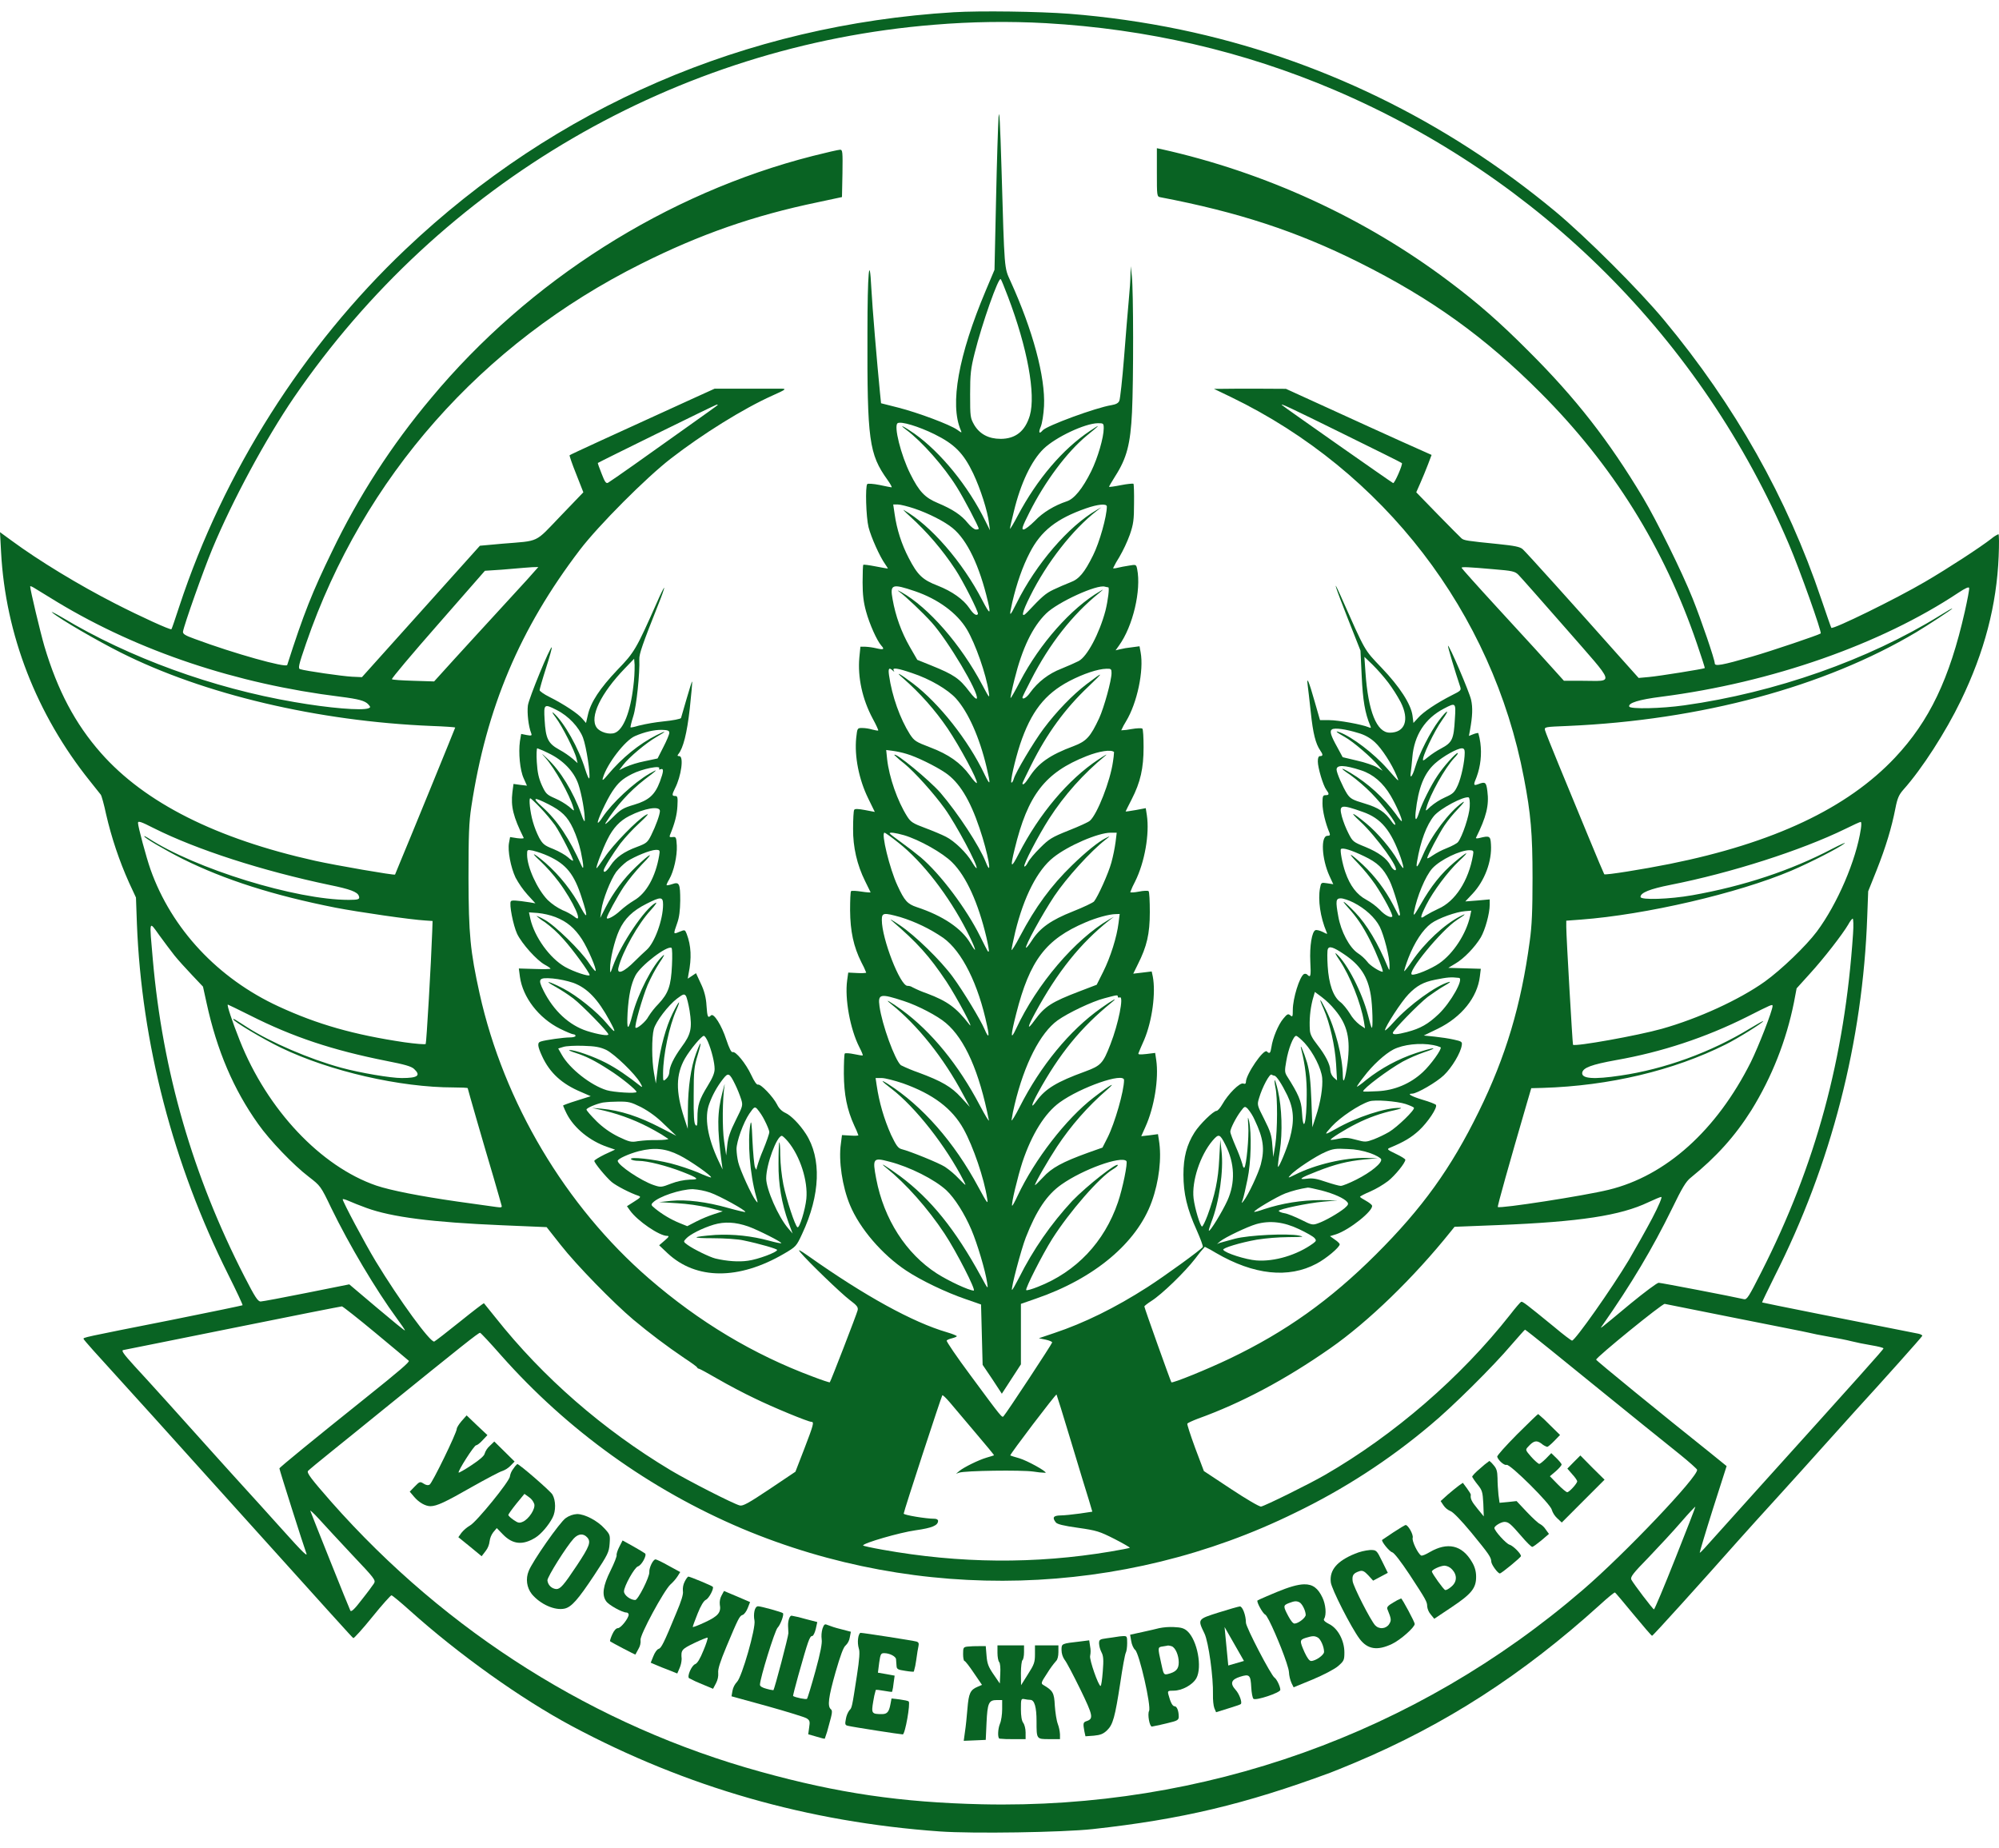 <svg width="66" height="61" viewBox="0 0 66 61" fill="none" xmlns="http://www.w3.org/2000/svg">
<path d="M65.979 17.636C65.897 17.674 65.821 17.723 65.752 17.781C65.391 18.064 64.323 18.761 63.554 19.21C62.605 19.767 60.52 20.789 60.464 20.727C60.453 20.716 60.304 20.283 60.128 19.767C59.009 16.445 57.28 13.378 54.943 10.568C54.133 9.588 52.358 7.818 51.347 6.977C47.715 3.964 43.515 1.925 38.969 0.976C37.761 0.726 36.537 0.552 35.306 0.455C34.295 0.378 32.355 0.352 31.488 0.404C24.606 0.822 18.342 3.53 13.389 8.231C10.015 11.43 7.383 15.583 5.923 20.01C5.789 20.422 5.67 20.768 5.66 20.773C5.634 20.809 4.639 20.355 3.803 19.927C2.601 19.313 1.285 18.513 0.382 17.848L0 17.569L0.036 18.235C0.181 20.949 1.208 23.59 2.967 25.783C3.137 26 3.302 26.201 3.328 26.237C3.354 26.273 3.436 26.562 3.503 26.882C3.682 27.658 3.936 28.415 4.262 29.142L4.489 29.631L4.52 30.493C4.675 34.445 5.712 38.433 7.533 42.075C7.806 42.622 8.023 43.082 8.008 43.092C7.992 43.102 6.929 43.324 5.639 43.582C2.719 44.16 2.74 44.155 2.761 44.206C2.776 44.248 3.153 44.671 4.071 45.677C4.355 45.986 5.562 47.323 6.749 48.644C11.176 53.555 11.624 54.056 11.666 54.081C11.686 54.092 11.97 53.782 12.29 53.385C12.61 52.988 12.899 52.668 12.925 52.668C12.95 52.668 13.219 52.89 13.523 53.163C15.148 54.623 17.207 56.089 18.873 56.981C22.66 59.004 26.669 60.154 31.034 60.464C32.123 60.541 35.084 60.495 36.08 60.386C39 60.066 41.105 59.566 43.922 58.524C44.02 58.488 44.392 58.338 44.748 58.188C47.725 56.935 50.274 55.289 52.822 52.983C53.075 52.75 53.297 52.57 53.318 52.575C53.339 52.58 53.612 52.91 53.932 53.297C54.252 53.684 54.53 54.009 54.546 54.004C54.577 54.004 56.161 52.25 57.363 50.893C57.647 50.573 58.24 49.918 58.678 49.438C59.117 48.958 59.839 48.153 60.283 47.658C60.727 47.163 61.17 46.673 61.263 46.569C62.156 45.594 63.456 44.139 63.466 44.103C63.477 44.083 63.415 44.046 63.337 44.031C61.367 43.644 58.183 43.009 58.178 42.999C58.173 42.989 58.359 42.607 58.591 42.137C60.461 38.444 61.505 34.388 61.65 30.25L61.681 29.425L61.96 28.728C62.264 27.959 62.455 27.325 62.579 26.69C62.646 26.344 62.698 26.236 62.847 26.066C63.456 25.385 64.24 24.167 64.741 23.13C65.52 21.52 65.922 19.983 65.989 18.368C66.005 17.966 66.005 17.636 65.979 17.636ZM6.042 20.851C6.083 20.613 6.708 18.849 7.012 18.116C7.677 16.517 8.776 14.484 9.705 13.122C14.565 6.028 22.335 1.503 30.843 0.817C32.07 0.715 33.303 0.697 34.532 0.765C37.876 0.956 41.049 1.69 44.051 2.968C50.836 5.862 56.187 11.208 59.065 17.972C59.416 18.792 60.159 20.876 60.113 20.913C60.046 20.964 58.493 21.49 57.848 21.676C56.847 21.965 56.615 22.006 56.615 21.898C56.615 21.774 56.166 20.459 55.882 19.752C55.536 18.885 54.695 17.182 54.246 16.429C53.122 14.551 52.023 13.142 50.475 11.6C49.52 10.64 48.783 9.995 47.818 9.273C45.052 7.194 41.771 5.687 38.34 4.923L38.196 4.893V5.691C38.196 6.475 38.196 6.491 38.314 6.512C40.878 7.002 42.813 7.636 44.861 8.658C47.25 9.85 49.02 11.119 50.862 12.966C53.24 15.345 54.948 18.084 56.026 21.247C56.176 21.685 56.295 22.052 56.285 22.057C56.259 22.083 54.788 22.32 54.443 22.351L54.102 22.382L53.488 21.696C51.966 19.983 50.377 18.218 50.274 18.131C50.186 18.053 50.011 18.017 49.453 17.96C48.422 17.857 48.339 17.842 48.256 17.775C48.215 17.738 47.859 17.383 47.467 16.98L46.76 16.253L46.894 15.948C46.967 15.783 47.08 15.51 47.147 15.334L47.266 15.019L46.275 14.576C45.733 14.333 44.65 13.838 43.871 13.482L42.457 12.837L41.523 12.832C41.013 12.832 40.481 12.832 40.337 12.837H40.079L40.646 13.11C45.682 15.546 49.278 20.22 50.315 25.684C50.542 26.866 50.599 27.51 50.599 28.986C50.599 30.054 50.578 30.57 50.506 31.076C50.222 33.186 49.717 34.883 48.824 36.699C47.906 38.572 46.961 39.888 45.424 41.42C43.917 42.922 42.447 43.969 40.605 44.851C39.862 45.207 38.717 45.672 38.675 45.636C38.65 45.605 37.783 43.18 37.783 43.133C37.783 43.112 37.891 43.03 38.02 42.947C38.361 42.731 39.119 41.998 39.465 41.549C39.562 41.414 39.667 41.285 39.779 41.162C39.905 41.223 40.027 41.29 40.146 41.364C41.394 42.091 42.54 42.215 43.468 41.719C43.783 41.554 44.232 41.178 44.232 41.08C44.232 41.054 44.16 40.982 44.072 40.925L43.912 40.811L44.113 40.749C44.562 40.6 45.352 39.965 45.3 39.8C45.29 39.769 45.197 39.697 45.094 39.64C44.99 39.584 44.903 39.527 44.903 39.511C44.903 39.496 45.058 39.413 45.243 39.336C45.451 39.242 45.648 39.126 45.831 38.99C46.064 38.804 46.399 38.392 46.399 38.288C46.399 38.263 46.26 38.175 46.084 38.092C45.795 37.953 45.78 37.938 45.893 37.891C46.353 37.7 46.595 37.556 46.853 37.319C47.142 37.05 47.467 36.565 47.41 36.477C47.395 36.452 47.199 36.374 46.967 36.307C46.595 36.194 46.44 36.106 46.626 36.106C46.781 36.106 47.431 35.729 47.673 35.497C47.937 35.244 48.231 34.754 48.262 34.507C48.282 34.393 48.256 34.378 47.998 34.321C47.844 34.285 47.555 34.243 47.364 34.223L47.008 34.187L47.477 33.96C48.256 33.578 48.778 32.928 48.86 32.236L48.891 31.984L48.354 31.968L47.818 31.953L48.05 31.813C48.329 31.653 48.7 31.267 48.891 30.947C49.035 30.699 49.185 30.157 49.185 29.868V29.693L48.783 29.729L48.38 29.76L48.618 29.507C49.02 29.079 49.263 28.429 49.226 27.877C49.211 27.598 49.18 27.583 48.85 27.665C48.772 27.686 48.721 27.681 48.731 27.66C49.072 26.974 49.17 26.587 49.108 26.122C49.072 25.823 49.041 25.797 48.803 25.89C48.648 25.947 48.638 25.921 48.752 25.653C48.884 25.292 48.926 24.904 48.876 24.523C48.862 24.415 48.839 24.308 48.809 24.203C48.798 24.193 48.721 24.208 48.643 24.239L48.499 24.296L48.535 24.1C48.618 23.641 48.628 23.362 48.571 23.104C48.514 22.846 47.844 21.283 47.807 21.319C47.792 21.335 48.05 22.196 48.205 22.655C48.251 22.79 48.241 22.8 47.931 22.955C47.436 23.207 46.987 23.507 46.822 23.698L46.667 23.868L46.636 23.625C46.585 23.249 46.218 22.676 45.61 22.041C45.032 21.433 45.099 21.551 44.258 19.658C43.969 19.013 44.093 19.39 44.5 20.421L44.918 21.479L44.959 22.33C44.996 23.12 45.068 23.548 45.238 23.95C45.274 24.038 45.269 24.043 45.181 24.007C44.975 23.919 44.191 23.775 43.892 23.775H43.582L43.407 23.166C43.216 22.49 43.133 22.299 43.174 22.614C43.19 22.728 43.236 23.135 43.278 23.517C43.35 24.213 43.438 24.554 43.587 24.771C43.685 24.91 43.685 24.962 43.587 24.962C43.535 24.962 43.51 25.013 43.51 25.137C43.51 25.349 43.685 25.932 43.788 26.071C43.892 26.21 43.892 26.252 43.768 26.252C43.675 26.252 43.664 26.288 43.664 26.53C43.664 26.773 43.763 27.185 43.897 27.5C43.922 27.572 43.907 27.593 43.83 27.593C43.597 27.593 43.639 28.357 43.892 28.914L44.02 29.192L43.819 29.161C43.623 29.131 43.618 29.131 43.582 29.321C43.51 29.713 43.592 30.281 43.794 30.761C43.835 30.849 43.83 30.849 43.67 30.766C43.577 30.72 43.468 30.694 43.432 30.709C43.314 30.75 43.236 31.241 43.262 31.752C43.288 32.231 43.272 32.288 43.164 32.18C43.15 32.164 43.131 32.154 43.111 32.151C43.09 32.147 43.069 32.15 43.05 32.159C42.906 32.247 42.684 32.964 42.684 33.341C42.684 33.568 42.674 33.583 42.602 33.521C42.529 33.459 42.498 33.475 42.37 33.63C42.204 33.826 42.019 34.274 41.977 34.574C41.946 34.775 41.916 34.801 41.828 34.713C41.725 34.61 41.136 35.471 41.136 35.719C41.136 35.776 41.105 35.797 41.044 35.771C40.93 35.74 40.553 36.111 40.357 36.457C40.29 36.575 40.203 36.674 40.166 36.674C40.063 36.674 39.609 37.117 39.439 37.386C39.181 37.793 39.073 38.206 39.073 38.779C39.073 39.403 39.191 39.908 39.511 40.615C39.635 40.894 39.728 41.147 39.712 41.167C39.661 41.255 38.448 42.132 37.886 42.493C36.823 43.175 35.796 43.68 34.806 44.01L34.3 44.181L34.522 44.227C34.641 44.253 34.739 44.294 34.739 44.32C34.739 44.361 33.232 46.652 33.134 46.755C33.083 46.812 33.083 46.817 32.04 45.403C31.591 44.8 31.241 44.284 31.256 44.258C31.272 44.232 31.354 44.201 31.437 44.181C31.519 44.16 31.591 44.129 31.591 44.114C31.591 44.098 31.447 44.036 31.266 43.984C30.137 43.654 28.558 42.788 26.69 41.467C26.386 41.255 26.329 41.229 26.427 41.348C26.69 41.663 27.773 42.705 28.052 42.916C28.3 43.102 28.341 43.159 28.315 43.262C28.284 43.391 27.428 45.605 27.397 45.636C27.387 45.646 27.134 45.563 26.84 45.45C24.874 44.717 23.084 43.644 21.422 42.205C18.672 39.821 16.634 36.395 15.835 32.804C15.525 31.395 15.473 30.854 15.468 28.986C15.468 27.578 15.484 27.144 15.561 26.639C16.056 23.373 17.16 20.757 19.147 18.151C19.761 17.346 21.334 15.768 22.15 15.138C23.197 14.328 24.538 13.492 25.503 13.059C25.942 12.863 25.973 12.837 25.813 12.832H23.594L22.81 13.188C20.251 14.354 18.822 15.009 18.806 15.03C18.796 15.04 18.889 15.319 19.023 15.649L19.26 16.253L18.502 17.042C17.64 17.94 17.836 17.847 16.583 17.95L15.845 18.017L13.9 20.184L11.95 22.356L11.619 22.341C11.305 22.325 10.092 22.15 9.912 22.093C9.834 22.072 9.855 21.969 10.108 21.236C11.991 15.768 15.896 11.341 21.169 8.709C23.114 7.734 24.889 7.115 27 6.677L27.799 6.506L27.815 5.727C27.825 5.005 27.82 4.943 27.737 4.943C27.686 4.943 27.278 5.036 26.834 5.149C22.01 6.377 17.465 9.256 14.23 13.147C12.931 14.691 11.832 16.393 10.959 18.213C10.314 19.539 10.025 20.261 9.483 21.954C9.447 22.057 7.714 21.572 6.439 21.097C6.109 20.98 6.032 20.928 6.042 20.851ZM57.765 33.961C56.486 34.74 54.959 35.297 53.504 35.509C52.616 35.643 52.214 35.612 52.239 35.416C52.265 35.251 52.539 35.147 53.359 34.998C54.858 34.735 56.311 34.255 57.672 33.574C58.508 33.151 58.524 33.145 58.524 33.213C58.524 33.362 58.059 34.554 57.806 35.065C56.677 37.314 55.005 38.821 53.111 39.28C52.317 39.476 49.515 39.91 49.453 39.848C49.433 39.827 49.825 38.434 50.413 36.417L50.557 35.926L50.939 35.916C53.132 35.849 55.258 35.343 56.976 34.482C57.363 34.291 58.214 33.76 58.214 33.713C58.214 33.698 58.013 33.81 57.765 33.961ZM54.551 40.219C54.344 40.611 53.994 41.23 53.777 41.602C53.204 42.556 52.007 44.254 51.904 44.259C51.878 44.259 51.61 44.058 51.311 43.805C50.382 43.047 50.269 42.959 50.222 42.979C50.196 42.99 50.031 43.181 49.856 43.408C48.236 45.466 46.033 47.375 43.742 48.696C43.205 49.006 41.771 49.712 41.637 49.738C41.585 49.749 41.147 49.491 40.646 49.16L39.748 48.566L39.46 47.803C39.305 47.379 39.186 47.018 39.202 46.998C39.217 46.977 39.372 46.905 39.547 46.838C40.982 46.322 42.431 45.553 43.922 44.511C45.171 43.639 46.672 42.189 47.895 40.662L48.024 40.502L49.469 40.445C52.167 40.337 53.504 40.13 54.422 39.692C54.623 39.599 54.814 39.516 54.85 39.516C54.886 39.516 54.773 39.795 54.551 40.219ZM52.255 22.476H51.636L51.306 22.11C50.862 21.614 50.733 21.475 49.402 20.025C48.772 19.339 48.256 18.761 48.256 18.746C48.256 18.709 48.483 18.72 49.304 18.792C49.944 18.844 50.021 18.864 50.134 18.978C50.207 19.05 50.913 19.85 51.708 20.758C53.364 22.656 53.307 22.476 52.255 22.476ZM45.997 15.949C45.961 15.939 42.401 13.442 42.328 13.375C42.251 13.297 42.591 13.457 44.32 14.309C45.388 14.835 46.275 15.273 46.285 15.289C46.322 15.325 46.048 15.959 45.997 15.949ZM48.019 28.466C47.581 28.837 47.245 29.261 46.905 29.859C46.703 30.21 46.657 30.267 46.683 30.122C46.781 29.601 47.059 28.925 47.292 28.667C47.555 28.383 48.215 28.064 48.525 28.069C48.648 28.074 48.659 28.089 48.633 28.234C48.489 29.075 48.045 29.761 47.488 30.003C47.341 30.071 47.198 30.147 47.059 30.23C46.874 30.365 46.879 30.297 47.09 29.875C47.317 29.426 47.802 28.776 48.169 28.43C48.556 28.069 48.468 28.089 48.019 28.466ZM48.525 26.634C48.514 26.923 48.277 27.63 48.138 27.8C48.107 27.842 47.937 27.934 47.766 28.002C47.6 28.067 47.44 28.15 47.292 28.249C47.199 28.316 47.121 28.352 47.121 28.332C47.121 28.26 47.519 27.506 47.694 27.248C47.83 27.052 47.982 26.867 48.148 26.696C48.334 26.5 48.38 26.428 48.282 26.495C47.859 26.789 47.25 27.594 46.982 28.224C46.807 28.636 46.739 28.714 46.786 28.445C46.9 27.769 47.101 27.233 47.348 26.934C47.56 26.686 48.318 26.284 48.489 26.325C48.52 26.335 48.535 26.469 48.525 26.634ZM48.133 25.922C48.024 26.16 47.978 26.206 47.709 26.325C47.536 26.404 47.375 26.506 47.23 26.629C47.065 26.789 47.059 26.789 47.096 26.665C47.214 26.232 47.704 25.355 48.014 25.025C48.102 24.937 48.153 24.86 48.127 24.86C48.06 24.86 47.658 25.308 47.462 25.608C47.245 25.927 46.951 26.521 46.863 26.794C46.765 27.114 46.709 27.125 46.739 26.815C46.827 26.01 47.018 25.53 47.379 25.205C47.637 24.973 48.112 24.705 48.267 24.705C48.334 24.705 48.36 24.746 48.36 24.844C48.36 25.142 48.246 25.669 48.133 25.922ZM48.035 23.735C47.998 24.411 47.947 24.514 47.581 24.71C47.426 24.792 47.279 24.889 47.142 24.999C47.065 25.066 46.998 25.112 46.987 25.102C46.925 25.04 47.353 24.132 47.622 23.761C47.89 23.389 47.792 23.41 47.508 23.786C47.224 24.163 46.853 24.89 46.724 25.329C46.631 25.644 46.538 25.742 46.58 25.489C46.59 25.412 46.616 25.19 46.631 24.999C46.693 24.271 47.049 23.719 47.673 23.394C48.066 23.188 48.071 23.193 48.035 23.735ZM47.25 30.488C47.488 30.313 48.081 30.102 48.375 30.081L48.576 30.065L48.54 30.236C48.411 30.829 47.983 31.484 47.519 31.804C47.255 31.985 46.739 32.201 46.621 32.176C46.42 32.134 47.596 30.7 48.107 30.37C48.391 30.189 48.437 30.132 48.21 30.251C47.684 30.519 47.034 31.128 46.621 31.732C46.492 31.923 46.373 32.072 46.363 32.062C46.353 32.052 46.414 31.856 46.502 31.623C46.703 31.108 46.977 30.69 47.25 30.488ZM42.891 40.792C42.519 40.714 41.224 40.776 40.775 40.895C40.564 40.952 40.342 41.014 40.285 41.029L40.182 41.07L40.285 40.983C40.445 40.849 41.188 40.498 41.472 40.415C41.921 40.286 42.385 40.338 42.891 40.58C43.133 40.694 43.36 40.823 43.401 40.874C43.468 40.952 43.458 40.972 43.355 41.05C42.829 41.432 42.081 41.659 41.477 41.612C41.136 41.586 40.45 41.37 40.388 41.261C40.352 41.205 40.946 41.024 41.498 40.926C41.839 40.875 42.184 40.847 42.529 40.843C43.03 40.838 43.087 40.833 42.891 40.792ZM42.963 40.271C42.762 40.173 42.514 40.069 42.411 40.054C42.308 40.039 42.22 39.997 42.22 39.977C42.22 39.92 43.174 39.719 43.69 39.672L44.155 39.631L43.603 39.621C42.968 39.622 42.338 39.723 41.735 39.92C41.565 39.982 41.42 40.018 41.41 40.008C41.374 39.971 42.158 39.507 42.437 39.399C42.677 39.31 42.926 39.246 43.179 39.208C43.211 39.203 43.412 39.249 43.628 39.301C44.041 39.409 44.377 39.559 44.48 39.683C44.531 39.745 44.516 39.781 44.392 39.889C44.196 40.049 43.752 40.307 43.51 40.389C43.34 40.451 43.298 40.441 42.963 40.271ZM44.268 39.151C44.211 39.151 43.99 39.089 43.773 39.017C43.479 38.914 43.329 38.888 43.154 38.914C42.834 38.955 42.927 38.888 43.484 38.671C44.088 38.434 44.485 38.336 45.042 38.279L45.496 38.238L45.104 38.228C44.397 38.217 43.427 38.444 42.762 38.78C42.524 38.898 42.509 38.898 42.602 38.8C42.757 38.62 43.458 38.16 43.763 38.032C44.01 37.923 44.113 37.913 44.49 37.934C44.749 37.94 45.004 37.987 45.248 38.073C45.424 38.135 45.584 38.228 45.599 38.269C45.646 38.388 45.264 38.702 44.779 38.945C44.557 39.058 44.325 39.151 44.268 39.151ZM45.357 37.614C45.104 37.706 45.078 37.712 44.774 37.629C44.516 37.557 44.402 37.552 44.201 37.593C44.062 37.624 43.943 37.639 43.933 37.629C43.902 37.603 44.413 37.283 44.774 37.103C45.174 36.899 45.599 36.748 46.038 36.654C46.224 36.613 46.306 36.577 46.229 36.577C45.759 36.561 44.784 36.881 44.108 37.268C43.711 37.49 43.701 37.485 43.974 37.185C44.248 36.886 44.872 36.468 45.212 36.36C45.393 36.298 46.12 36.355 46.409 36.448C46.544 36.494 46.667 36.546 46.683 36.571C46.724 36.639 46.131 37.211 45.862 37.371C45.7 37.464 45.531 37.545 45.357 37.614ZM45.486 36.025C45.223 36.04 45.006 36.045 45.006 36.03C45.006 35.937 45.831 35.318 46.311 35.049C46.544 34.926 46.785 34.821 47.034 34.735C47.24 34.668 47.364 34.616 47.317 34.611C47.271 34.606 47.013 34.678 46.75 34.766C46.158 34.963 45.605 35.262 45.114 35.648C44.944 35.792 44.8 35.89 44.8 35.875C44.8 35.859 44.903 35.705 45.032 35.545C45.31 35.173 45.728 34.791 46.007 34.647C46.332 34.482 46.884 34.42 47.317 34.502C47.403 34.517 47.486 34.541 47.565 34.575C47.617 34.626 47.24 35.153 46.972 35.4C46.566 35.778 46.039 35.999 45.486 36.025ZM46.466 34.069C46.126 34.157 45.986 34.167 45.986 34.1C45.986 34.017 46.832 33.151 47.137 32.913C47.292 32.8 47.539 32.63 47.694 32.542C47.849 32.454 47.916 32.403 47.844 32.418C47.415 32.532 46.518 33.187 46.022 33.739C45.862 33.919 45.728 34.043 45.728 34.012C45.728 33.899 46.275 33.058 46.502 32.826C46.77 32.547 46.992 32.423 47.379 32.346C47.797 32.263 47.895 32.253 48.169 32.284C48.344 32.305 47.9 33.099 47.498 33.481C47.152 33.81 46.894 33.956 46.466 34.068V34.069ZM44.908 27.119C45.444 27.615 46.244 28.729 46.064 28.729C46.022 28.729 45.955 28.662 45.914 28.579C45.79 28.342 45.517 28.141 45.078 27.96C44.681 27.8 44.66 27.785 44.521 27.511C44.432 27.334 44.359 27.15 44.304 26.959C44.201 26.562 44.268 26.547 44.996 26.805C45.599 27.016 45.924 27.408 46.244 28.306C46.306 28.487 46.347 28.646 46.332 28.657C46.316 28.667 46.239 28.559 46.151 28.409C45.935 28.027 45.481 27.491 45.109 27.186C44.65 26.805 44.516 26.758 44.908 27.119ZM46.28 27.109C46.27 27.119 46.182 27.021 46.09 26.882C45.684 26.332 45.174 25.867 44.588 25.515C44.237 25.308 44.227 25.35 44.573 25.577C44.822 25.759 45.057 25.961 45.274 26.18C45.672 26.588 46.115 27.176 46.064 27.228C46.048 27.238 45.997 27.197 45.95 27.125C45.733 26.81 45.517 26.665 45.052 26.526C44.65 26.407 44.583 26.366 44.475 26.206C44.335 25.984 44.129 25.515 44.129 25.406C44.129 25.247 44.387 25.252 44.939 25.432C45.336 25.561 45.666 25.845 45.914 26.268C46.105 26.593 46.316 27.078 46.28 27.109ZM44.273 28.032C44.33 27.975 44.624 28.068 45.042 28.269C45.481 28.48 45.666 28.656 45.878 29.074C46.002 29.321 46.26 30.178 46.218 30.214C46.203 30.229 46.188 30.229 46.177 30.219C46.167 30.209 46.09 30.049 45.991 29.863C45.735 29.375 45.401 28.932 45.001 28.553C44.562 28.145 44.449 28.104 44.831 28.496C45.04 28.717 45.233 28.953 45.408 29.203C45.687 29.621 46.007 30.219 45.966 30.26C45.914 30.317 45.713 30.209 45.558 30.038C45.425 29.907 45.274 29.794 45.109 29.703C44.8 29.538 44.573 29.244 44.418 28.795C44.32 28.517 44.237 28.069 44.273 28.032ZM45.883 24.188C45.455 24.188 45.171 23.486 45.083 22.201L45.047 21.685L45.316 21.943C45.502 22.13 45.676 22.328 45.837 22.537C45.988 22.74 46.124 22.954 46.244 23.177C46.544 23.766 46.389 24.189 45.883 24.189V24.188ZM46.11 25.607C46.208 25.839 46.208 25.839 45.806 25.38C45.367 24.879 44.635 24.322 44.222 24.172C44.051 24.11 44.124 24.177 44.402 24.332C44.681 24.487 45.285 25.008 45.522 25.292L45.651 25.447L45.465 25.333C45.362 25.271 45.063 25.168 44.805 25.111L44.33 24.998L44.16 24.683C43.933 24.276 43.892 24.136 43.979 24.079C44.067 24.023 44.423 24.069 44.841 24.198C45.047 24.254 45.236 24.358 45.393 24.503C45.62 24.71 45.955 25.226 46.11 25.607ZM44.268 29.658C44.346 29.658 44.536 29.72 44.686 29.797C45.073 29.993 45.398 30.292 45.553 30.592C45.697 30.881 45.883 31.613 45.878 31.876C45.878 32.052 45.873 32.052 45.821 31.928C45.501 31.149 45.13 30.525 44.743 30.122C44.418 29.782 44.217 29.637 44.49 29.942C44.8 30.282 45.001 30.581 45.238 31.051C45.45 31.469 45.692 32.083 45.651 32.083C45.553 32.083 45.212 31.861 45.145 31.753C45.054 31.64 44.946 31.543 44.825 31.464C44.552 31.278 44.273 30.752 44.186 30.256C44.093 29.745 44.103 29.658 44.268 29.658ZM44.371 31.5C44.913 31.861 45.161 32.243 45.259 32.857C45.316 33.197 45.336 33.976 45.29 33.93C45.274 33.919 45.218 33.729 45.166 33.512C44.97 32.759 44.48 31.804 44.124 31.489C44.057 31.427 44.098 31.515 44.227 31.701C44.573 32.217 44.929 33.109 45.032 33.723L45.068 33.95L44.892 33.832C44.762 33.73 44.651 33.604 44.567 33.46C44.48 33.321 44.34 33.145 44.248 33.078C44.015 32.898 43.871 32.48 43.835 31.892C43.819 31.634 43.819 31.381 43.84 31.335C43.881 31.221 44.026 31.267 44.371 31.5ZM44.077 33.342C44.49 33.837 44.593 34.291 44.49 35.101C44.418 35.627 44.34 35.844 44.335 35.514C44.33 34.895 44.088 33.956 43.773 33.331C43.572 32.929 43.525 32.913 43.701 33.306C43.907 33.775 44.077 34.533 44.113 35.127L44.144 35.669L44.031 35.571C43.969 35.508 43.931 35.426 43.922 35.338C43.917 35.142 43.763 34.838 43.489 34.487C43.314 34.265 43.252 34.136 43.247 33.997C43.226 33.669 43.256 33.34 43.334 33.022L43.412 32.748L43.634 32.913C43.798 33.038 43.947 33.182 44.077 33.342ZM43.654 35.586C43.68 35.89 43.603 36.391 43.443 36.865L43.329 37.216L43.298 36.339C43.272 35.669 43.236 35.374 43.154 35.08C43.04 34.704 42.896 34.379 42.968 34.662C43.091 35.148 43.15 35.648 43.143 36.148C43.143 37.098 43.025 37.469 42.983 36.675C42.963 36.344 42.87 36.123 42.493 35.529C42.416 35.405 42.411 35.349 42.468 35.034C42.535 34.626 42.705 34.198 42.793 34.198C42.829 34.198 42.953 34.306 43.076 34.435C43.36 34.75 43.623 35.266 43.654 35.586ZM42.504 36.164C42.72 36.618 42.741 37.01 42.586 37.578C42.488 37.928 42.225 38.558 42.194 38.522C42.184 38.511 42.21 38.274 42.256 37.99C42.349 37.381 42.323 36.577 42.194 36.014C42.148 35.808 42.096 35.648 42.086 35.658C42.075 35.669 42.086 35.782 42.111 35.906C42.184 36.221 42.179 37.314 42.106 37.794L42.039 38.197L42.008 37.81C41.988 37.485 41.941 37.345 41.74 36.948C41.503 36.484 41.503 36.473 41.57 36.252C41.678 35.885 41.921 35.436 41.983 35.478C42.01 35.497 42.042 35.509 42.075 35.514C42.142 35.513 42.323 35.792 42.504 36.164ZM41.627 38.444C41.549 38.738 41.214 39.45 41.064 39.641C40.987 39.739 40.982 39.739 41.033 39.6C41.059 39.523 41.131 39.223 41.188 38.934C41.307 38.372 41.327 37.402 41.24 37.01C41.198 36.84 41.193 36.86 41.214 37.165C41.24 37.541 41.152 38.475 41.085 38.547C41.064 38.573 41.033 38.517 41.018 38.429C40.957 38.234 40.884 38.043 40.801 37.856C40.703 37.629 40.62 37.407 40.62 37.366C40.62 37.263 40.806 36.897 40.966 36.685C41.09 36.52 41.1 36.515 41.193 36.602C41.288 36.715 41.366 36.84 41.425 36.974C41.714 37.583 41.761 37.928 41.627 38.444ZM40.522 39.64C40.352 40.012 39.95 40.667 39.914 40.631C39.903 40.615 39.939 40.497 39.991 40.357C40.254 39.697 40.404 38.639 40.331 38.005L40.29 37.628L40.254 38.273C40.223 38.944 40.11 39.47 39.867 40.13C39.79 40.332 39.712 40.492 39.687 40.492C39.63 40.492 39.449 39.903 39.408 39.563C39.341 39.001 39.625 38.139 40.037 37.654C40.239 37.422 40.275 37.432 40.455 37.788C40.77 38.402 40.791 39.048 40.522 39.64ZM30.859 50.141C30.57 50.141 29.837 50.017 29.837 49.971C29.837 49.898 31.081 46.101 31.112 46.065C31.127 46.049 31.235 46.153 31.354 46.292C31.473 46.431 31.849 46.88 32.2 47.293C32.551 47.706 32.83 48.041 32.819 48.046C32.809 48.051 32.701 48.087 32.572 48.123C32.309 48.201 31.824 48.438 31.669 48.567L31.566 48.655L31.669 48.619C31.855 48.552 33.717 48.526 34.12 48.583C34.253 48.605 34.387 48.619 34.522 48.624C34.563 48.577 33.913 48.221 33.655 48.144C33.5 48.103 33.366 48.056 33.356 48.051C33.33 48.025 34.857 46.018 34.883 46.039C34.888 46.044 35.11 46.746 35.363 47.592C35.616 48.438 35.884 49.31 35.951 49.522L36.065 49.907L35.647 49.969C35.42 50 35.131 50.031 35.012 50.031C34.78 50.036 34.733 50.098 34.857 50.258C34.899 50.32 35.11 50.372 35.59 50.439C36.209 50.527 36.302 50.558 36.792 50.805C37.086 50.955 37.313 51.089 37.303 51.099C37.293 51.11 37.009 51.166 36.668 51.223C34.176 51.641 31.684 51.62 29.13 51.161C28.78 51.099 28.496 51.037 28.496 51.022C28.496 50.945 29.708 50.594 30.224 50.522C30.781 50.444 30.972 50.361 30.972 50.207C30.972 50.172 30.921 50.141 30.859 50.141ZM9.287 34.595C10.897 35.369 13.208 35.901 14.978 35.901C15.231 35.901 15.442 35.911 15.442 35.926C15.442 35.942 15.582 36.422 15.747 37C15.912 37.578 16.16 38.413 16.294 38.867C16.428 39.321 16.541 39.734 16.557 39.786C16.583 39.863 16.557 39.873 16.387 39.848C16.278 39.832 15.695 39.75 15.092 39.667C13.874 39.492 12.899 39.301 12.424 39.141C10.593 38.511 8.823 36.639 7.915 34.348C7.667 33.723 7.481 33.166 7.523 33.166C7.533 33.166 7.863 33.326 8.255 33.522C9.674 34.239 10.99 34.673 12.754 35.024C13.358 35.142 13.58 35.204 13.673 35.292C13.905 35.509 13.791 35.591 13.265 35.591C12.899 35.591 11.898 35.421 11.268 35.251C10.226 34.967 8.942 34.415 8.168 33.919C7.719 33.63 7.703 33.62 7.703 33.651C7.703 33.718 8.684 34.306 9.287 34.595ZM14.978 21.785L14.333 22.497L13.652 22.476C13.281 22.465 12.961 22.445 12.94 22.424C12.919 22.404 13.601 21.594 14.457 20.619L16.01 18.844L16.253 18.828C16.392 18.823 16.696 18.797 16.939 18.776C17.181 18.756 17.465 18.73 17.578 18.725L17.774 18.72L17.398 19.143C17.186 19.375 16.701 19.901 16.32 20.319C15.938 20.737 15.334 21.392 14.978 21.785ZM11.511 39.646C11.614 39.693 11.882 39.801 12.099 39.879C12.935 40.183 14.261 40.353 16.578 40.451L18.048 40.513L18.512 41.101C19.033 41.767 20.256 43.016 20.911 43.568C21.448 44.017 22.008 44.439 22.588 44.832C22.815 44.981 23.011 45.121 23.017 45.146C23.022 45.158 23.031 45.168 23.042 45.175C23.053 45.182 23.065 45.187 23.078 45.188C23.099 45.188 23.383 45.342 23.703 45.528C24.023 45.714 24.57 46.003 24.91 46.163C25.519 46.462 26.685 46.942 26.793 46.942C26.886 46.942 26.855 47.05 26.556 47.829L26.262 48.588L25.41 49.16C24.714 49.625 24.528 49.728 24.425 49.702C24.219 49.651 22.722 48.887 22.145 48.541C19.9 47.195 17.924 45.471 16.366 43.506C16.165 43.253 15.989 43.036 15.979 43.026C15.969 43.016 15.613 43.289 15.184 43.635C14.756 43.98 14.374 44.274 14.338 44.29C14.214 44.336 13.183 42.923 12.403 41.638C12.042 41.039 11.315 39.672 11.315 39.595C11.315 39.574 11.403 39.6 11.511 39.646ZM19.74 15.284C19.766 15.258 23.62 13.364 23.661 13.359C23.682 13.354 23.698 13.359 23.698 13.369C23.698 13.38 23.254 13.694 22.717 14.076C22.181 14.458 21.381 15.026 20.953 15.33C20.524 15.634 20.127 15.908 20.081 15.934C20.014 15.975 19.972 15.923 19.864 15.64C19.787 15.449 19.73 15.288 19.74 15.284ZM3.333 24.86C2.482 23.895 1.899 22.791 1.466 21.336C1.337 20.897 0.996 19.468 0.996 19.36C0.996 19.344 1.048 19.36 1.115 19.401C1.182 19.442 1.533 19.659 1.899 19.881C4.587 21.501 7.806 22.579 11.238 23.002C11.846 23.079 12.053 23.136 12.161 23.255C12.238 23.343 12.238 23.353 12.166 23.384C11.944 23.466 10.871 23.379 9.715 23.177C7.027 22.718 4.262 21.712 2.064 20.391C1.801 20.237 1.651 20.164 1.729 20.226C1.976 20.438 3.22 21.16 3.983 21.542C6.733 22.925 10.489 23.812 14.245 23.967C14.674 23.982 15.03 24.008 15.03 24.018C15.03 24.029 14.653 24.947 14.199 26.062C13.745 27.176 13.296 28.26 13.208 28.471C13.121 28.683 13.048 28.863 13.043 28.873C13.018 28.904 11.088 28.569 10.407 28.419C7.141 27.692 4.783 26.505 3.333 24.86ZM4.556 27.166C4.556 27.093 4.664 27.13 5.077 27.341C6.496 28.053 8.658 28.75 10.892 29.219C11.552 29.353 11.8 29.446 11.846 29.575C11.893 29.689 11.836 29.709 11.516 29.709C9.772 29.709 6.439 28.683 4.881 27.661C4.819 27.62 4.762 27.594 4.762 27.61C4.762 27.661 5.428 28.053 6.032 28.358C7.425 29.049 9.024 29.56 11.083 29.967C11.836 30.112 13.575 30.365 14.049 30.39L14.282 30.406L14.271 30.741C14.235 31.784 14.08 34.435 14.055 34.466C14.034 34.487 13.719 34.461 13.353 34.41C11.686 34.162 10.484 33.821 9.2 33.228C7.198 32.305 5.665 30.669 4.969 28.703C4.829 28.306 4.556 27.29 4.556 27.166ZM5.046 31.685C4.928 30.344 4.912 30.39 5.258 30.875C5.418 31.097 5.645 31.396 5.758 31.541C5.872 31.685 6.135 31.974 6.336 32.186L6.702 32.573L6.821 33.115C7.162 34.683 7.714 35.973 8.524 37.108C8.905 37.65 9.695 38.47 10.19 38.847C10.582 39.151 10.587 39.151 10.938 39.884C11.532 41.107 12.414 42.587 13.095 43.516C13.255 43.733 13.379 43.913 13.368 43.924C13.358 43.934 12.94 43.593 12.44 43.17L11.532 42.402L10.123 42.684C9.349 42.839 8.663 42.968 8.606 42.968C8.513 42.968 8.42 42.824 8.075 42.153C6.367 38.826 5.371 35.38 5.046 31.685ZM9.277 50.45C8.854 49.981 8.312 49.377 8.064 49.109C7.817 48.84 7.378 48.35 7.084 48.025C6.052 46.87 4.835 45.523 4.437 45.095C4.066 44.687 3.988 44.574 4.081 44.569C4.102 44.563 5.722 44.243 7.677 43.846C9.633 43.449 11.263 43.129 11.289 43.129C11.315 43.129 11.815 43.521 12.398 44.006C12.981 44.491 13.477 44.904 13.497 44.925C13.533 44.961 13.198 45.25 12.063 46.158C10.355 47.525 9.225 48.448 9.225 48.479C9.23 48.541 10.03 51.059 10.102 51.245C10.185 51.436 10.035 51.296 9.277 50.45ZM12.347 52.277C12.311 52.334 12.13 52.581 11.944 52.813C11.712 53.118 11.599 53.226 11.568 53.175C11.532 53.113 10.304 50.043 10.247 49.883C10.231 49.842 10.355 49.955 10.525 50.141C10.696 50.327 11.181 50.858 11.619 51.322C12.367 52.112 12.414 52.168 12.347 52.277ZM55.315 51.446C54.948 52.375 54.628 53.133 54.608 53.133C54.572 53.128 53.927 52.282 53.86 52.148C53.823 52.065 53.916 51.941 54.427 51.42C54.763 51.069 55.247 50.548 55.5 50.254C55.753 49.96 55.97 49.733 55.975 49.743C55.98 49.754 55.686 50.517 55.315 51.446ZM52.255 52.493C46.75 57.235 39.738 59.732 32.417 59.567C29.75 59.505 27.665 59.201 25.116 58.494C19.668 56.992 14.746 53.897 10.933 49.578C10.278 48.83 10.123 48.629 10.169 48.562C10.19 48.536 10.541 48.242 10.954 47.912C11.367 47.582 12.109 46.978 12.605 46.576C15.262 44.424 15.793 44.001 15.85 44.001C15.871 44.001 16.185 44.336 16.547 44.749C18.74 47.223 21.458 49.176 24.502 50.466C30.363 52.932 37.071 52.741 42.757 49.945C44.361 49.171 45.862 48.199 47.224 47.05C47.937 46.462 49.314 45.095 49.902 44.398C50.14 44.125 50.341 43.898 50.351 43.898C50.361 43.898 50.743 44.197 51.187 44.558C51.631 44.919 52.368 45.518 52.822 45.884C53.276 46.251 53.937 46.787 54.288 47.071C54.639 47.355 55.175 47.783 55.474 48.025C55.774 48.268 56.021 48.49 56.032 48.521C56.094 48.721 53.638 51.307 52.255 52.493ZM59.71 43.996C59.808 44.022 60.113 44.084 60.381 44.13C60.649 44.176 60.99 44.243 61.129 44.28C61.269 44.316 61.568 44.378 61.79 44.414C62.011 44.45 62.187 44.496 62.187 44.517C62.187 44.548 61.413 45.415 58.028 49.166C57.151 50.141 56.362 51.018 56.279 51.111C56.197 51.204 56.124 51.271 56.119 51.26C56.114 51.25 56.305 50.605 56.553 49.821L57.007 48.402L56.465 47.963C54.837 46.665 52.699 44.919 52.699 44.888C52.704 44.806 54.891 43.026 54.964 43.047C55.005 43.057 56.052 43.263 57.285 43.511C58.519 43.758 59.612 43.97 59.71 43.996ZM61.181 30.829C60.907 34.926 59.948 38.465 58.152 41.999C57.739 42.814 57.678 42.912 57.58 42.892C57.203 42.804 54.84 42.35 54.763 42.35C54.711 42.35 54.298 42.66 53.844 43.031C52.745 43.944 52.802 43.903 52.915 43.743C53.865 42.386 54.561 41.215 55.201 39.91C55.536 39.218 55.665 39.002 55.825 38.878C56.666 38.197 57.285 37.51 57.827 36.649C58.502 35.556 58.977 34.353 59.23 33.094L59.318 32.63L59.752 32.15C60.211 31.649 60.83 30.85 61.021 30.525C61.078 30.416 61.15 30.328 61.17 30.328C61.191 30.328 61.201 30.555 61.181 30.829ZM61.439 27.367C61.284 28.399 60.665 29.843 59.984 30.757C59.628 31.231 58.818 32.011 58.266 32.408C57.425 33.006 56.078 33.625 54.866 33.966C54.076 34.188 52.007 34.559 51.935 34.492C51.92 34.471 51.713 30.932 51.713 30.607V30.396L52.193 30.36C54.334 30.2 57.378 29.493 59.143 28.745C59.772 28.476 60.711 27.996 60.897 27.847C60.969 27.79 60.783 27.873 60.484 28.027C59.127 28.739 57.569 29.255 55.877 29.555C55.124 29.689 54.164 29.72 54.164 29.611C54.164 29.472 54.474 29.348 55.149 29.214C57.162 28.817 59.473 28.074 60.923 27.367C61.181 27.238 61.408 27.135 61.434 27.135C61.459 27.135 61.459 27.238 61.439 27.367ZM64.87 20.195C64.369 22.409 63.704 23.802 62.569 25.009C60.99 26.686 58.56 27.831 55.124 28.523C54.252 28.698 52.998 28.899 52.967 28.863C52.957 28.853 52.714 28.28 52.43 27.589C52.147 26.898 51.713 25.855 51.476 25.277C51.239 24.7 51.027 24.173 51.012 24.111C50.986 23.998 50.996 23.998 51.76 23.967C56.156 23.776 60.237 22.677 63.27 20.871C63.632 20.655 64.457 20.113 64.457 20.092C64.457 20.072 64.276 20.18 64.06 20.314C61.686 21.785 58.606 22.868 55.609 23.286C54.85 23.394 53.823 23.415 53.792 23.327C53.751 23.209 54.112 23.095 54.855 23.002C58.493 22.533 62.094 21.274 64.663 19.566C64.89 19.416 65.004 19.365 65.014 19.411C65.025 19.458 64.957 19.803 64.87 20.195Z" fill="#096323"/>
<path d="M38.263 37.639L38.232 37.443L37.958 37.48L37.68 37.511L37.814 37.211C38.113 36.556 38.263 35.607 38.175 34.998L38.139 34.761L37.85 34.797C37.612 34.822 37.566 34.817 37.592 34.761C37.607 34.719 37.69 34.523 37.778 34.327C38.041 33.703 38.165 32.779 38.061 32.238L38.025 32.072L37.721 32.109L37.416 32.145L37.566 31.84C37.865 31.247 37.963 30.834 37.963 30.112C37.963 29.756 37.948 29.441 37.922 29.421C37.896 29.4 37.757 29.405 37.602 29.436C37.447 29.467 37.318 29.472 37.318 29.451C37.364 29.331 37.417 29.214 37.478 29.101C37.793 28.471 37.958 27.532 37.865 26.913L37.829 26.681L37.499 26.743C37.313 26.774 37.164 26.799 37.164 26.789C37.164 26.779 37.257 26.604 37.365 26.387C37.654 25.824 37.757 25.365 37.757 24.669C37.757 24.354 37.742 24.075 37.716 24.055C37.69 24.034 37.535 24.039 37.355 24.07C37.244 24.093 37.132 24.107 37.019 24.111C37.065 24.008 37.119 23.908 37.179 23.812C37.545 23.209 37.772 22.135 37.659 21.532L37.623 21.336L37.355 21.372C37.222 21.385 37.091 21.407 36.962 21.439L36.833 21.47L36.947 21.31C37.406 20.675 37.685 19.483 37.545 18.787C37.514 18.637 37.509 18.632 37.277 18.673C37.143 18.694 36.973 18.725 36.895 18.746C36.818 18.766 36.751 18.771 36.751 18.756C36.812 18.63 36.881 18.507 36.957 18.39C37.093 18.154 37.209 17.907 37.303 17.652C37.422 17.306 37.442 17.162 37.442 16.62C37.447 16.274 37.437 15.98 37.422 15.97C37.406 15.96 37.22 15.975 37.014 16.016C36.808 16.058 36.622 16.083 36.617 16.073C36.612 16.063 36.704 15.908 36.823 15.717C37.2 15.129 37.324 14.665 37.375 13.612C37.427 12.518 37.422 9.588 37.37 9.123L37.334 8.788L37.324 9.072C37.324 9.227 37.298 9.608 37.267 9.923C37.236 10.238 37.169 11.084 37.112 11.806C37.055 12.528 36.983 13.168 36.957 13.23C36.926 13.308 36.849 13.349 36.699 13.375C36.183 13.457 34.553 14.056 34.424 14.21C34.31 14.345 34.279 14.283 34.362 14.087C34.408 13.978 34.455 13.684 34.47 13.406C34.517 12.446 34.099 10.898 33.361 9.278C33.155 8.824 33.165 8.958 33.067 5.589C33.021 4.057 32.995 3.551 32.969 3.861C32.953 4.103 32.912 5.336 32.886 6.6L32.835 8.907L32.546 9.593C31.643 11.734 31.354 13.344 31.72 14.2C31.762 14.298 31.756 14.298 31.607 14.19C31.37 14.02 30.307 13.622 29.657 13.457L29.089 13.313L29.053 12.957C28.955 11.966 28.8 10.129 28.769 9.526C28.707 8.298 28.64 9.025 28.64 10.981C28.63 14.541 28.692 14.99 29.301 15.841C29.399 15.98 29.461 16.089 29.435 16.089C29.409 16.089 29.239 16.052 29.038 16.011C28.836 15.97 28.656 15.96 28.635 15.98C28.563 16.052 28.594 17.074 28.676 17.404C28.759 17.734 29.048 18.379 29.223 18.622C29.28 18.704 29.321 18.771 29.311 18.771C29.301 18.771 29.12 18.741 28.909 18.699C28.697 18.658 28.511 18.632 28.501 18.648C28.491 18.663 28.48 18.921 28.48 19.226C28.48 19.633 28.511 19.886 28.594 20.185C28.707 20.603 28.955 21.155 29.099 21.315C29.213 21.439 29.172 21.459 28.934 21.403C28.814 21.375 28.691 21.357 28.568 21.351H28.408L28.372 21.712C28.315 22.362 28.47 23.08 28.811 23.719C28.924 23.926 29.007 24.106 28.996 24.117C28.986 24.127 28.898 24.111 28.8 24.086C28.691 24.054 28.578 24.036 28.465 24.034C28.305 24.034 28.305 24.039 28.269 24.359C28.207 24.968 28.357 25.732 28.666 26.361L28.883 26.805L28.558 26.743C28.331 26.701 28.222 26.696 28.202 26.738C28.181 26.769 28.166 27.047 28.166 27.362C28.16 27.961 28.296 28.554 28.563 29.09C28.656 29.276 28.733 29.441 28.743 29.457C28.754 29.472 28.614 29.462 28.444 29.436C28.274 29.41 28.119 29.4 28.099 29.421C28.078 29.441 28.067 29.725 28.067 30.055C28.073 30.747 28.181 31.252 28.439 31.768C28.499 31.878 28.553 31.992 28.599 32.109C28.599 32.124 28.465 32.134 28.305 32.124L28.006 32.109L27.97 32.367C27.887 32.97 28.067 33.971 28.372 34.57C28.444 34.709 28.496 34.833 28.485 34.843C28.475 34.853 28.346 34.833 28.202 34.802C28.057 34.771 27.913 34.761 27.892 34.781C27.872 34.802 27.861 35.101 27.861 35.452C27.866 36.138 27.964 36.633 28.207 37.165C28.258 37.267 28.302 37.372 28.341 37.48C28.341 37.495 28.217 37.5 28.073 37.49L27.799 37.474L27.763 37.758C27.681 38.321 27.81 39.177 28.062 39.781C28.382 40.555 29.125 41.421 29.92 41.948C30.4 42.267 31.225 42.665 31.875 42.887L32.391 43.067L32.443 45.059L32.763 45.533L33.077 46.013L33.392 45.528L33.707 45.043V43.046L34.212 42.87C36.132 42.21 37.535 41.033 38.025 39.676C38.268 39.007 38.361 38.222 38.263 37.639ZM37.112 35.658C37.112 36.019 36.808 37.077 36.57 37.552L36.4 37.887L35.92 38.057C35.079 38.362 34.723 38.553 34.434 38.873C34.29 39.027 34.171 39.141 34.171 39.125C34.171 39.053 34.61 38.295 34.899 37.856C35.36 37.16 35.913 36.53 36.544 35.983C36.901 35.674 36.648 35.818 36.101 36.241C35.198 36.938 34.161 38.279 33.599 39.476C33.511 39.667 33.428 39.817 33.418 39.806C33.377 39.77 33.604 38.837 33.758 38.362C34.068 37.438 34.501 36.747 34.986 36.396C35.683 35.891 37.112 35.395 37.112 35.658ZM36.968 30.174L36.931 30.468C36.875 30.937 36.663 31.603 36.426 32.078L36.209 32.511L35.642 32.728C34.723 33.079 34.496 33.223 34.166 33.677C33.903 34.043 33.908 33.935 34.181 33.435C34.914 32.083 35.678 31.134 36.622 30.385L36.777 30.267L36.622 30.354C35.492 31.015 34.233 32.49 33.547 33.966C33.361 34.368 33.361 34.214 33.552 33.465C34.001 31.701 34.527 31.01 35.838 30.452C36.194 30.298 36.617 30.184 36.823 30.179L36.968 30.174ZM36.87 27.491L36.833 27.795C36.801 28.025 36.754 28.252 36.694 28.476C36.596 28.837 36.25 29.601 36.121 29.761C36.085 29.802 35.771 29.952 35.42 30.091C34.703 30.375 34.336 30.633 34.068 31.051C33.975 31.195 33.887 31.304 33.877 31.288C33.831 31.242 34.408 30.189 34.811 29.581C35.208 28.987 36.013 28.1 36.493 27.728C36.668 27.589 36.668 27.589 36.514 27.666C36.276 27.78 35.843 28.131 35.394 28.569C34.703 29.24 34.187 29.942 33.676 30.912C33.526 31.201 33.397 31.402 33.397 31.36C33.397 31.319 33.454 31.051 33.521 30.762C33.805 29.601 34.254 28.724 34.775 28.311C35.255 27.924 36.256 27.491 36.668 27.491H36.87ZM36.782 24.829C36.776 24.936 36.764 25.043 36.746 25.148C36.658 25.783 36.23 26.877 35.987 27.094C35.941 27.14 35.621 27.285 35.28 27.419C34.728 27.64 34.636 27.697 34.347 27.986C34.166 28.162 33.985 28.378 33.939 28.471C33.892 28.564 33.841 28.621 33.82 28.605C33.774 28.559 34.279 27.589 34.636 27.032C35.144 26.244 35.773 25.541 36.498 24.947C36.591 24.87 36.488 24.927 36.261 25.076C35.27 25.732 34.31 26.872 33.635 28.187C33.377 28.693 33.346 28.657 33.5 28.033C33.934 26.242 34.501 25.505 35.874 24.963C36.292 24.798 36.689 24.736 36.782 24.829ZM30.209 19.518C30.967 19.776 31.597 20.236 31.922 20.777C32.205 21.252 32.561 22.263 32.644 22.846C32.68 23.068 32.67 23.063 32.432 22.614C31.726 21.278 30.658 20.055 29.76 19.549C29.646 19.488 29.61 19.477 29.682 19.529C29.899 19.684 30.467 20.225 30.761 20.55C31.302 21.154 32.319 22.862 32.252 23.058C32.236 23.099 32.138 23.006 32.009 22.836C31.679 22.398 31.499 22.274 30.745 21.969L30.286 21.784L30.038 21.355C29.76 20.869 29.568 20.338 29.471 19.787C29.378 19.287 29.45 19.261 30.209 19.518ZM29.203 27.491C29.228 27.491 29.435 27.64 29.662 27.821C30.462 28.451 31.323 29.565 31.927 30.747C32.216 31.314 32.288 31.567 32.04 31.144C31.751 30.648 31.127 30.231 30.265 29.947C29.961 29.844 29.863 29.74 29.631 29.235C29.373 28.683 29.084 27.491 29.203 27.491ZM29.724 30.277C30.229 30.433 30.707 30.664 31.143 30.963C31.762 31.407 32.303 32.49 32.592 33.873C32.675 34.25 32.639 34.291 32.505 33.976C32.37 33.662 31.819 32.748 31.462 32.258C31.06 31.706 30.209 30.881 29.708 30.545C29.481 30.39 29.352 30.318 29.424 30.38C30.296 31.128 30.678 31.556 31.246 32.403C31.581 32.908 32.216 34.1 31.994 33.811C31.576 33.27 31.282 33.053 30.611 32.8C30.445 32.743 30.283 32.674 30.126 32.594C30.077 32.562 30.019 32.546 29.961 32.547C29.719 32.547 29.115 30.989 29.115 30.375C29.115 30.133 29.166 30.122 29.724 30.277ZM29.115 35.591C29.223 35.591 29.543 35.674 29.817 35.767C30.812 36.123 31.437 36.597 31.813 37.273C32.133 37.851 32.494 38.909 32.592 39.564C32.629 39.776 32.603 39.745 32.309 39.203C31.504 37.701 30.446 36.504 29.311 35.782C29.038 35.612 29.105 35.694 29.43 35.942C30.219 36.546 31.235 37.836 31.824 38.996C31.911 39.167 31.901 39.161 31.659 38.914C31.52 38.767 31.366 38.636 31.199 38.522C30.998 38.393 30.044 38.006 29.77 37.939C29.651 37.908 29.59 37.82 29.419 37.464C29.188 36.945 29.028 36.396 28.945 35.834L28.909 35.591H29.115ZM32.391 42.144C31.54 40.586 30.73 39.585 29.719 38.831C29.285 38.511 28.96 38.315 29.27 38.563C29.904 39.074 30.632 39.889 31.184 40.725C31.571 41.308 32.236 42.608 32.149 42.608C31.989 42.603 31.323 42.293 30.936 42.046C29.915 41.39 29.182 40.25 28.929 38.914C28.8 38.238 28.826 38.207 29.368 38.352C30.033 38.522 30.864 38.94 31.251 39.301C31.519 39.554 31.844 40.064 32.071 40.596C32.267 41.055 32.536 41.958 32.592 42.35C32.629 42.577 32.623 42.572 32.391 42.144ZM32.35 36.493C31.648 35.157 30.756 34.063 29.786 33.351C29.414 33.078 29.146 32.928 29.424 33.15C30.291 33.841 31.158 34.925 31.798 36.132L32.02 36.545L31.731 36.23C31.411 35.879 31.091 35.693 30.327 35.41C30.128 35.341 29.933 35.26 29.744 35.167C29.548 35.002 29.12 33.826 29.038 33.222C28.981 32.809 29.063 32.794 29.837 33.047C30.302 33.196 30.962 33.542 31.23 33.774C31.86 34.306 32.334 35.384 32.649 36.983C32.665 37.056 32.531 36.835 32.35 36.493ZM32.649 31.406C32.618 31.432 32.644 31.478 32.365 30.921C31.911 30.003 31.05 28.857 30.4 28.305C30.245 28.176 29.951 27.949 29.75 27.805C29.548 27.66 29.373 27.526 29.373 27.511C29.373 27.469 29.569 27.495 29.842 27.572C30.353 27.722 31.132 28.161 31.437 28.47C31.901 28.929 32.298 29.806 32.567 30.942C32.623 31.185 32.659 31.391 32.649 31.407V31.406ZM32.546 28.46C32.334 27.923 31.628 26.85 31.055 26.179C30.699 25.767 29.528 24.802 29.528 24.926C29.633 25.029 29.745 25.125 29.863 25.215C30.198 25.488 30.833 26.195 31.189 26.69C31.571 27.222 32.303 28.599 32.242 28.661C32.231 28.671 32.164 28.584 32.092 28.46C31.916 28.155 31.509 27.763 31.23 27.624C31.101 27.557 30.792 27.428 30.544 27.335C30.142 27.186 30.069 27.139 29.951 26.953C29.631 26.448 29.357 25.663 29.29 25.065L29.259 24.761L29.455 24.786C29.618 24.808 29.778 24.842 29.935 24.89C30.255 24.982 30.89 25.292 31.215 25.514C31.669 25.823 32.025 26.401 32.34 27.34C32.623 28.167 32.783 29.054 32.546 28.461V28.46ZM32.499 25.55C31.968 24.436 31.003 23.218 30.147 22.568C29.719 22.243 29.517 22.134 29.811 22.387C30.372 22.876 30.868 23.434 31.287 24.049C31.695 24.657 32.283 25.751 32.252 25.849C32.242 25.875 32.133 25.762 32.014 25.591C31.715 25.184 31.323 24.905 30.709 24.673C30.235 24.492 30.188 24.461 30.044 24.245C29.719 23.734 29.45 22.986 29.352 22.289C29.321 22.067 29.352 22.026 29.471 22.134C29.528 22.186 29.538 22.186 29.507 22.134C29.45 22.031 29.636 22.057 30.116 22.222C30.699 22.413 31.297 22.764 31.566 23.063C31.968 23.512 32.34 24.343 32.572 25.323C32.716 25.933 32.701 25.968 32.499 25.551V25.55ZM32.438 19.828C31.782 18.554 30.725 17.336 29.837 16.836C29.796 16.81 29.889 16.908 30.044 17.047C30.614 17.565 31.117 18.153 31.54 18.796C31.782 19.157 32.319 20.215 32.288 20.272C32.242 20.344 32.138 20.277 32.004 20.076C31.808 19.787 31.437 19.524 30.967 19.338C30.456 19.142 30.296 18.987 30.002 18.42C29.767 17.968 29.61 17.479 29.538 16.975L29.491 16.655H29.641C29.724 16.655 29.971 16.717 30.188 16.789C30.663 16.949 31.189 17.217 31.452 17.434C31.932 17.826 32.34 18.678 32.618 19.864C32.721 20.304 32.68 20.293 32.438 19.828ZM32.531 17.197C31.973 16.057 31.065 14.937 30.193 14.318C29.853 14.081 29.631 13.972 29.92 14.189C30.441 14.576 31.168 15.401 31.591 16.082C31.819 16.444 32.314 17.388 32.314 17.455C32.314 17.47 32.273 17.481 32.221 17.481C32.169 17.481 32.051 17.388 31.958 17.274C31.746 17.006 31.447 16.81 30.967 16.609C30.534 16.428 30.348 16.232 30.054 15.644C29.744 15.025 29.502 14.055 29.636 13.972C29.744 13.9 30.322 14.075 30.849 14.333C31.519 14.664 31.813 14.963 32.133 15.633C32.37 16.134 32.608 16.872 32.654 17.274L32.685 17.506L32.531 17.197ZM33.031 14.488C32.644 14.488 32.35 14.333 32.169 14.034C32.035 13.797 32.03 13.771 32.03 13.018C32.03 12.342 32.051 12.171 32.18 11.656C32.422 10.686 32.969 9.133 33.041 9.215C33.062 9.236 33.165 9.494 33.279 9.793C33.923 11.485 34.202 13.018 34.001 13.719C33.846 14.236 33.531 14.489 33.031 14.489V14.488ZM33.346 17.455C33.346 17.424 33.402 17.166 33.475 16.882C33.697 15.959 34.053 15.21 34.455 14.818C34.847 14.437 35.817 13.977 36.25 13.972C36.431 13.972 36.441 13.977 36.441 14.142C36.441 14.442 36.245 15.117 36.029 15.556C35.745 16.129 35.466 16.474 35.218 16.552C34.816 16.686 34.429 16.918 34.166 17.197C34.011 17.352 33.846 17.481 33.794 17.481C33.722 17.481 33.753 17.383 33.985 16.923C34.501 15.892 35.229 14.921 35.884 14.38C36.343 14.008 36.359 13.977 35.982 14.23C35.084 14.829 34.243 15.819 33.604 17.021C33.464 17.291 33.346 17.482 33.346 17.455ZM33.423 19.88C33.568 19.261 33.764 18.698 34.001 18.244C34.367 17.532 34.878 17.125 35.853 16.784C36.25 16.645 36.544 16.619 36.544 16.722C36.544 17.047 36.302 17.909 36.09 18.332C35.807 18.905 35.626 19.121 35.342 19.224C35.193 19.281 34.945 19.39 34.78 19.467C34.522 19.591 34.403 19.694 33.918 20.21C33.697 20.442 33.733 20.236 34.011 19.684C34.558 18.579 35.415 17.481 36.209 16.867L36.364 16.748L36.209 16.836C35.275 17.377 34.202 18.626 33.568 19.905C33.325 20.392 33.309 20.386 33.423 19.88ZM33.366 23.042C33.356 23.032 33.413 22.753 33.495 22.428C33.748 21.407 34.089 20.695 34.538 20.256C34.919 19.88 36.23 19.281 36.483 19.369C36.518 19.379 36.554 19.386 36.591 19.39C36.637 19.39 36.581 19.828 36.498 20.163C36.297 20.917 35.894 21.68 35.611 21.825C35.513 21.876 35.255 21.99 35.038 22.078C34.627 22.236 34.27 22.51 34.011 22.867C33.903 23.027 33.758 23.115 33.758 23.022C33.758 23.006 33.887 22.743 34.042 22.444C34.646 21.262 35.404 20.293 36.286 19.581C36.447 19.446 36.452 19.441 36.312 19.524C35.368 20.076 34.331 21.247 33.676 22.501C33.516 22.811 33.377 23.054 33.366 23.044V23.042ZM33.676 24.585C34.037 23.502 34.491 22.913 35.306 22.485C35.771 22.243 36.25 22.083 36.534 22.078C36.684 22.073 36.699 22.088 36.699 22.222C36.699 22.465 36.452 23.357 36.292 23.708C36.003 24.327 35.869 24.472 35.451 24.631C34.656 24.926 34.274 25.199 33.98 25.663C33.851 25.865 33.758 25.947 33.758 25.86C33.758 25.844 33.887 25.576 34.047 25.256C34.574 24.203 35.162 23.398 35.936 22.666C36.462 22.165 36.452 22.15 35.874 22.588C35.415 22.939 34.883 23.486 34.455 24.059C34.13 24.492 33.516 25.524 33.469 25.72C33.449 25.787 33.418 25.839 33.397 25.839C33.34 25.84 33.511 25.091 33.676 24.586V24.585ZM33.397 36.983C33.423 36.81 33.457 36.637 33.5 36.467C33.82 35.126 34.347 34.099 34.919 33.686C35.265 33.439 36.059 33.062 36.457 32.959C36.901 32.84 36.906 32.84 36.906 32.907C36.906 32.933 36.937 32.943 36.973 32.928C37.112 32.876 36.926 33.805 36.663 34.476C36.416 35.115 36.348 35.183 35.817 35.379C34.894 35.714 34.512 35.946 34.228 36.343C34.016 36.638 34.042 36.493 34.274 36.07C34.976 34.791 35.688 33.919 36.699 33.098C36.947 32.897 36.741 33.005 36.343 33.289C35.316 34.017 34.357 35.183 33.666 36.545C33.521 36.83 33.402 37.026 33.397 36.984V36.983ZM36.911 39.692C36.462 41.008 35.533 41.988 34.269 42.483C34.073 42.561 33.898 42.612 33.882 42.592C33.841 42.55 34.414 41.42 34.739 40.904C35.311 40.002 36.302 38.866 36.746 38.603C36.833 38.552 36.906 38.49 36.906 38.469C36.906 38.345 35.894 39.14 35.404 39.645C34.7 40.404 34.108 41.258 33.645 42.184C33.526 42.416 33.423 42.597 33.413 42.586C33.371 42.545 33.717 41.245 33.867 40.858C34.218 39.96 34.568 39.439 35.048 39.104C35.76 38.603 37.009 38.154 37.189 38.33C37.241 38.383 37.066 39.239 36.911 39.692Z" fill="#096323"/>
<path d="M26.607 37.433C26.401 37.113 26.107 36.819 25.932 36.742C25.811 36.686 25.714 36.589 25.658 36.468C25.524 36.205 25.116 35.782 25.029 35.808C24.987 35.823 24.905 35.71 24.802 35.488C24.626 35.111 24.286 34.694 24.188 34.735C24.146 34.75 24.074 34.606 23.981 34.327C23.826 33.847 23.563 33.435 23.476 33.522C23.372 33.626 23.352 33.579 23.326 33.197C23.314 32.946 23.251 32.701 23.14 32.475L22.98 32.129L22.841 32.222L22.707 32.31L22.733 32.155C22.841 31.629 22.82 31.221 22.671 30.829C22.614 30.69 22.614 30.69 22.433 30.762C22.222 30.85 22.227 30.855 22.356 30.483C22.428 30.287 22.454 30.06 22.459 29.735C22.459 29.168 22.428 29.106 22.196 29.188C22.103 29.219 22.021 29.235 22.01 29.224C22 29.214 22.036 29.127 22.093 29.034C22.248 28.77 22.361 28.255 22.346 27.919C22.33 27.641 22.32 27.62 22.206 27.635C22.108 27.646 22.093 27.63 22.124 27.558C22.279 27.181 22.351 26.903 22.366 26.614C22.382 26.325 22.372 26.279 22.294 26.279C22.181 26.279 22.181 26.242 22.284 26.031C22.495 25.623 22.583 24.963 22.428 24.963C22.366 24.963 22.356 24.947 22.397 24.896C22.557 24.7 22.681 24.215 22.774 23.394C22.826 22.909 22.862 22.512 22.851 22.502C22.841 22.491 22.764 22.749 22.671 23.064C22.578 23.379 22.495 23.673 22.485 23.704C22.475 23.735 22.212 23.787 21.902 23.817C21.628 23.846 21.355 23.892 21.087 23.957C20.953 23.998 20.829 24.024 20.819 24.014C20.808 24.003 20.849 23.833 20.911 23.637C21.015 23.312 21.128 22.228 21.108 21.764C21.102 21.589 21.211 21.274 21.742 19.938C21.856 19.659 21.938 19.416 21.928 19.406C21.918 19.396 21.809 19.613 21.691 19.886C21.009 21.424 20.948 21.537 20.38 22.12C19.807 22.724 19.503 23.183 19.41 23.601L19.348 23.869L19.224 23.725C19.085 23.559 18.621 23.25 18.136 23.007C17.96 22.92 17.816 22.817 17.816 22.785C17.816 22.755 17.909 22.424 18.027 22.058C18.146 21.692 18.229 21.382 18.218 21.372C18.172 21.325 17.46 23.054 17.429 23.291C17.398 23.539 17.449 23.983 17.537 24.204C17.568 24.287 17.553 24.297 17.387 24.266L17.207 24.23L17.166 24.473C17.114 24.849 17.166 25.427 17.29 25.695L17.398 25.938L17.176 25.912L16.954 25.881L16.918 26.155C16.861 26.624 16.944 26.965 17.29 27.661C17.3 27.687 17.207 27.687 17.078 27.672L16.841 27.635L16.805 27.831C16.758 28.084 16.861 28.631 17.021 28.972C17.13 29.174 17.261 29.363 17.413 29.534L17.677 29.823L17.501 29.792C17.032 29.72 16.892 29.715 16.866 29.756C16.805 29.849 16.944 30.55 17.073 30.829C17.228 31.154 17.723 31.706 17.991 31.851C18.094 31.907 18.177 31.964 18.177 31.98C18.177 31.995 17.94 32 17.656 31.99L17.13 31.974L17.166 32.248C17.259 32.924 17.785 33.61 18.486 33.961C18.693 34.064 18.894 34.147 18.93 34.147C18.966 34.147 19.002 34.167 19.002 34.198C19.002 34.229 18.915 34.25 18.811 34.25C18.616 34.25 18.022 34.332 17.857 34.384C17.733 34.42 17.744 34.534 17.898 34.869C18.151 35.421 18.554 35.787 19.183 36.05L19.503 36.19L19.049 36.334C18.796 36.412 18.59 36.489 18.59 36.499C18.626 36.593 18.667 36.684 18.713 36.773C18.956 37.247 19.477 37.67 20.055 37.867L20.308 37.954L19.962 38.114C19.776 38.207 19.622 38.3 19.622 38.326C19.622 38.393 20.003 38.857 20.194 39.022C20.349 39.151 20.808 39.389 21.087 39.481C21.169 39.512 21.149 39.538 20.942 39.667L20.7 39.822L20.803 39.967C21.046 40.307 21.768 40.802 22.026 40.802C22.103 40.802 22.088 40.833 21.943 40.957L21.763 41.112L22.041 41.375C22.985 42.257 24.394 42.262 25.885 41.391C26.282 41.158 26.293 41.148 26.484 40.735C27.087 39.45 27.128 38.238 26.607 37.433ZM24.992 36.602C25.09 36.718 25.173 36.844 25.24 36.979C25.328 37.149 25.4 37.325 25.4 37.376C25.4 37.428 25.307 37.696 25.194 37.97C25.11 38.164 25.039 38.364 24.982 38.568C24.982 38.635 24.967 38.63 24.925 38.532C24.9 38.46 24.864 38.068 24.843 37.655C24.822 37.103 24.802 36.959 24.776 37.113C24.673 37.665 24.76 38.775 24.962 39.487C25.029 39.724 25.029 39.734 24.956 39.641C24.822 39.476 24.435 38.63 24.373 38.367C24.341 38.226 24.322 38.083 24.317 37.939C24.317 37.686 24.544 37.056 24.74 36.768C24.895 36.545 24.915 36.53 24.992 36.602ZM24.275 35.808C24.351 35.965 24.416 36.127 24.471 36.293C24.533 36.494 24.523 36.52 24.291 36.984C24.11 37.346 24.038 37.552 24.012 37.805L23.976 38.145L23.909 37.686C23.842 37.253 23.852 36.252 23.924 35.823C23.94 35.736 23.909 35.839 23.858 36.04C23.677 36.726 23.672 37.217 23.826 38.377L23.858 38.609L23.723 38.326C23.357 37.552 23.249 36.881 23.419 36.437C23.525 36.145 23.677 35.872 23.868 35.627C24.043 35.4 24.084 35.416 24.275 35.808ZM23.238 34.198C23.269 34.198 23.326 34.286 23.372 34.389C23.496 34.683 23.594 35.081 23.594 35.292C23.594 35.426 23.527 35.586 23.362 35.854C23.089 36.298 23.027 36.489 23.027 36.902C23.027 37.149 23.017 37.196 22.965 37.144C22.913 37.093 22.898 36.835 22.903 36.169C22.903 35.344 22.918 35.215 23.037 34.828C23.182 34.348 23.151 34.322 22.98 34.781C22.81 35.24 22.717 35.896 22.712 36.618L22.707 37.268L22.588 36.902C22.305 36.03 22.315 35.473 22.614 34.946C22.784 34.652 23.161 34.198 23.238 34.198ZM22.351 32.97C22.557 32.816 22.588 32.805 22.645 32.877C22.676 32.924 22.733 33.151 22.769 33.373C22.857 33.951 22.815 34.147 22.5 34.57C22.243 34.926 22.103 35.209 22.098 35.416C22.088 35.493 22.052 35.564 21.995 35.617C21.892 35.71 21.892 35.705 21.892 35.431C21.897 34.822 22.093 33.878 22.335 33.337C22.5 32.955 22.413 33.042 22.206 33.46C21.99 33.894 21.804 34.58 21.721 35.23L21.654 35.771L21.593 35.43C21.515 35.012 21.515 34.239 21.587 33.975C21.654 33.724 22.062 33.191 22.351 32.97ZM22.17 31.293C22.196 31.309 22.201 31.567 22.186 31.871C22.155 32.547 22.067 32.795 21.742 33.141C21.616 33.269 21.503 33.411 21.407 33.564C21.329 33.724 21.03 33.976 20.984 33.93C20.937 33.883 21.211 32.929 21.381 32.521C21.494 32.264 21.626 32.015 21.778 31.778C21.907 31.593 21.959 31.484 21.897 31.541C21.556 31.84 21.056 32.816 20.881 33.502C20.736 34.059 20.69 34.033 20.721 33.424C20.757 32.862 20.834 32.485 20.979 32.207C21.149 31.877 22.026 31.206 22.17 31.293ZM21.644 29.808C21.288 29.998 20.499 31.17 20.241 31.887C20.153 32.14 20.143 32.15 20.143 31.99C20.132 31.701 20.292 31.041 20.442 30.716C20.622 30.323 20.891 30.066 21.345 29.838C21.82 29.596 21.892 29.601 21.892 29.864C21.892 30.365 21.613 31.128 21.35 31.36C21.267 31.433 21.092 31.598 20.963 31.727C20.597 32.098 20.354 32.196 20.421 31.938C20.55 31.422 21.071 30.494 21.479 30.055C21.634 29.885 21.711 29.771 21.644 29.808ZM20.994 28.621C20.592 29.007 20.255 29.457 19.998 29.952L19.818 30.303L19.854 30.045C19.9 29.699 20.158 29.049 20.344 28.786C20.448 28.657 20.568 28.541 20.7 28.44C20.973 28.265 21.469 28.064 21.649 28.058C21.788 28.058 21.794 28.069 21.763 28.249C21.644 28.946 21.34 29.493 20.937 29.725C20.772 29.826 20.616 29.941 20.473 30.071C20.287 30.246 20.034 30.38 20.034 30.303C20.034 30.236 20.375 29.606 20.597 29.271C20.778 29.013 20.978 28.768 21.195 28.538C21.639 28.089 21.484 28.151 20.994 28.621ZM21.809 25.396C21.923 25.355 21.912 25.468 21.788 25.804C21.623 26.242 21.422 26.423 20.937 26.567C20.566 26.676 20.494 26.722 20.215 27.001C20.024 27.192 19.947 27.254 20.003 27.156C20.345 26.609 20.78 26.127 21.288 25.732C21.721 25.407 21.758 25.36 21.443 25.541C20.927 25.84 20.21 26.506 19.895 26.98C19.823 27.094 19.751 27.176 19.74 27.161C19.699 27.125 20.029 26.407 20.22 26.124C20.411 25.84 20.54 25.721 20.86 25.556C21.2 25.381 21.84 25.252 21.763 25.376C21.747 25.407 21.768 25.412 21.809 25.396ZM20.055 27.713C20.241 27.336 20.468 27.094 20.777 26.939C21.278 26.681 21.788 26.598 21.788 26.774C21.788 26.892 21.654 27.264 21.5 27.573C21.381 27.811 21.345 27.842 21.03 27.96C20.607 28.115 20.334 28.306 20.158 28.574C20.029 28.77 19.931 28.838 19.931 28.734C19.931 28.667 20.235 28.182 20.483 27.847C20.673 27.61 20.88 27.388 21.102 27.181C21.381 26.923 21.448 26.836 21.329 26.903C21.046 27.058 20.23 27.898 19.962 28.306C19.823 28.512 19.704 28.672 19.694 28.662C19.668 28.636 19.9 28.017 20.055 27.713ZM20.963 24.302C21.283 24.163 21.603 24.091 21.856 24.096C22.052 24.101 22.098 24.122 22.098 24.194C22.098 24.246 22.01 24.457 21.902 24.664L21.711 25.04L21.273 25.133C21.055 25.177 20.842 25.242 20.638 25.329L20.442 25.427L20.576 25.252C20.767 24.999 21.345 24.519 21.67 24.333C22.021 24.132 22.026 24.096 21.675 24.271C21.102 24.56 20.535 25.02 20.065 25.582C19.91 25.768 19.874 25.788 19.905 25.685C20.034 25.226 20.638 24.442 20.963 24.302ZM20.643 22.053L20.937 21.748L20.953 21.95C20.955 22.186 20.941 22.422 20.911 22.657C20.813 23.508 20.581 24.086 20.303 24.194C20.122 24.266 19.807 24.173 19.699 24.019C19.456 23.673 19.833 22.889 20.643 22.053ZM18.378 23.44C18.765 23.631 19.121 24.012 19.25 24.358C19.358 24.647 19.498 25.56 19.456 25.694C19.441 25.73 19.384 25.596 19.322 25.4C19.111 24.709 18.626 23.847 18.28 23.543C18.208 23.481 18.239 23.543 18.347 23.687C18.559 23.966 18.982 24.802 19.033 25.039L19.07 25.194L18.92 25.06C18.779 24.942 18.627 24.838 18.466 24.75C18.094 24.544 18.017 24.389 17.981 23.76C17.95 23.24 17.965 23.229 18.378 23.44ZM17.738 24.704C17.864 24.749 17.986 24.802 18.105 24.864C18.584 25.091 18.951 25.467 19.095 25.89C19.204 26.215 19.312 26.814 19.307 27.077C19.307 27.16 19.26 27.082 19.188 26.871C18.935 26.154 18.497 25.436 18.063 25.039C17.862 24.848 17.857 24.848 18.002 25.013C18.326 25.38 18.801 26.226 18.93 26.664C18.966 26.788 18.966 26.788 18.791 26.633C18.646 26.521 18.489 26.428 18.321 26.355C18.048 26.236 18.017 26.2 17.888 25.921C17.785 25.689 17.744 25.503 17.723 25.158C17.707 24.911 17.718 24.705 17.738 24.705V24.704ZM18.099 26.546C18.543 26.773 18.734 26.953 18.92 27.351C19.033 27.597 19.119 27.855 19.178 28.119C19.276 28.589 19.281 28.764 19.198 28.573C18.801 27.686 18.409 27.093 17.898 26.633C17.558 26.325 17.609 26.299 18.099 26.547V26.546ZM17.506 26.355C17.527 26.355 17.682 26.499 17.847 26.675C18.018 26.856 18.178 27.047 18.327 27.247C18.523 27.536 18.951 28.383 18.92 28.413C18.91 28.429 18.832 28.377 18.755 28.305C18.677 28.233 18.461 28.109 18.275 28.032C17.971 27.913 17.919 27.867 17.8 27.655C17.715 27.487 17.646 27.31 17.594 27.129C17.501 26.81 17.455 26.356 17.506 26.356V26.355ZM17.403 28.217C17.403 28.047 17.403 28.047 17.594 28.083C17.767 28.127 17.936 28.186 18.099 28.259C18.698 28.532 18.961 28.862 19.209 29.647C19.41 30.261 19.405 30.379 19.193 29.992C18.893 29.422 18.491 28.912 18.007 28.486C17.609 28.145 17.48 28.099 17.836 28.424C18.059 28.638 18.264 28.869 18.45 29.115C18.93 29.76 19.286 30.549 18.961 30.261C18.842 30.174 18.712 30.103 18.574 30.049C18.394 29.964 18.229 29.851 18.084 29.714C17.738 29.359 17.403 28.626 17.403 28.218V28.217ZM17.511 30.338L17.465 30.121L17.759 30.142C17.956 30.162 18.151 30.207 18.337 30.276C18.719 30.426 18.971 30.637 19.214 31.009C19.415 31.323 19.709 32.01 19.663 32.056C19.647 32.072 19.549 31.948 19.441 31.788C19.178 31.385 18.316 30.544 17.981 30.364C17.836 30.281 17.713 30.23 17.713 30.24C17.799 30.317 17.892 30.386 17.991 30.446C18.212 30.608 18.414 30.793 18.595 30.998C18.915 31.349 19.467 32.113 19.467 32.19C19.467 32.257 18.941 32.082 18.657 31.922C18.151 31.634 17.651 30.937 17.511 30.339V30.338ZM17.945 32.706C17.749 32.314 17.785 32.267 18.249 32.304C18.481 32.327 18.709 32.376 18.93 32.448C19.395 32.623 19.74 32.985 20.127 33.697C20.359 34.12 20.334 34.146 20.04 33.795C19.72 33.408 19.039 32.861 18.595 32.634C18.136 32.397 17.914 32.34 18.321 32.567C18.533 32.686 18.736 32.819 18.93 32.964C19.224 33.191 20.086 34.073 20.086 34.151C20.086 34.208 19.756 34.156 19.379 34.037C18.791 33.847 18.28 33.373 17.945 32.707V32.706ZM18.548 34.822L18.43 34.615L18.6 34.563C18.693 34.532 18.992 34.517 19.266 34.527C19.658 34.538 19.812 34.569 20.014 34.661C20.287 34.796 20.973 35.456 21.138 35.75C21.206 35.864 21.216 35.905 21.164 35.869C20.721 35.518 20.354 35.27 20.009 35.09C19.601 34.878 18.966 34.656 18.801 34.667C18.755 34.667 18.848 34.713 19.002 34.76C19.353 34.873 19.642 35.017 20.112 35.322C20.499 35.564 21.015 35.987 21.015 36.049C21.015 36.111 20.256 36.06 20.034 35.993C19.508 35.834 18.806 35.282 18.548 34.822V34.822ZM19.694 37.014C19.513 36.834 19.364 36.663 19.364 36.632C19.364 36.581 19.673 36.447 19.905 36.4C20.07 36.379 20.235 36.369 20.401 36.369C20.757 36.364 20.829 36.385 21.164 36.55C21.446 36.7 21.703 36.891 21.928 37.117L22.33 37.499L21.84 37.246C21.087 36.854 20.494 36.663 19.854 36.602L19.544 36.576L19.957 36.669C20.534 36.809 21.09 37.028 21.608 37.319C21.764 37.403 21.916 37.496 22.062 37.597C22.083 37.618 21.923 37.639 21.701 37.639C21.487 37.635 21.273 37.647 21.061 37.675C20.844 37.716 20.777 37.7 20.421 37.53C20.153 37.398 19.907 37.225 19.694 37.015V37.014ZM20.395 38.325C20.395 38.258 20.757 38.093 21.092 38.005C21.608 37.876 21.974 37.912 22.428 38.139C22.774 38.309 23.517 38.83 23.476 38.872C23.465 38.882 23.269 38.81 23.042 38.706C22.748 38.588 22.446 38.488 22.139 38.407C21.582 38.268 20.777 38.18 20.834 38.268C20.849 38.299 20.963 38.325 21.087 38.325C21.371 38.325 22.01 38.485 22.537 38.691C23.063 38.897 23.109 38.944 22.779 38.944C22.569 38.955 22.362 38.998 22.165 39.073C21.835 39.202 21.814 39.202 21.582 39.124C21.169 38.986 20.395 38.465 20.395 38.326V38.325ZM21.623 39.893C21.494 39.79 21.489 39.769 21.556 39.702C21.752 39.501 22.464 39.264 22.872 39.259C23.067 39.272 23.259 39.31 23.445 39.372C23.759 39.48 24.647 39.971 24.606 40.012C24.595 40.022 24.348 39.965 24.053 39.883C23.326 39.676 22.65 39.594 22.155 39.645L21.763 39.687L22.356 39.723C22.71 39.745 23.062 39.795 23.409 39.873L23.863 39.991L23.589 40.079C23.387 40.145 23.191 40.226 23.001 40.321L22.691 40.481L22.449 40.383C22.151 40.262 21.873 40.097 21.623 39.894V39.893ZM25.797 41.044C25.782 41.054 25.601 41.018 25.395 40.961C24.817 40.804 24.218 40.739 23.62 40.77C22.826 40.832 22.784 40.879 23.527 40.879C23.919 40.879 24.379 40.91 24.549 40.951C25.091 41.064 25.658 41.23 25.658 41.266C25.658 41.343 25.018 41.58 24.698 41.622C24.389 41.668 23.992 41.637 23.62 41.549C23.434 41.503 22.903 41.245 22.702 41.1C22.562 40.997 22.557 40.992 22.65 40.894C22.774 40.755 23.192 40.543 23.569 40.43C23.924 40.327 24.275 40.342 24.709 40.492C25.013 40.601 25.828 41.009 25.797 41.045V41.044ZM26.329 40.517C26.251 40.471 25.968 39.615 25.864 39.104C25.804 38.786 25.769 38.463 25.761 38.139C25.761 37.891 25.746 37.7 25.73 37.716C25.715 37.731 25.704 38.046 25.704 38.412C25.695 39.077 25.807 39.738 26.035 40.363L26.169 40.724L26.019 40.548C25.694 40.167 25.297 39.259 25.297 38.903C25.297 38.443 25.648 37.499 25.813 37.499C25.839 37.499 25.932 37.587 26.019 37.69C26.416 38.17 26.68 38.985 26.623 39.578C26.587 39.935 26.396 40.56 26.329 40.517Z" fill="#096323"/>
<path d="M50.088 47.355C49.722 47.726 49.422 48.056 49.433 48.093C49.464 48.211 49.67 48.392 49.742 48.361C49.851 48.32 51.197 49.656 51.233 49.842C51.268 49.948 51.328 50.043 51.409 50.12L51.564 50.265L52.27 49.558L52.977 48.851L52.575 48.454L52.178 48.051L51.961 48.268L51.749 48.485L51.909 48.67C52.002 48.769 52.074 48.877 52.074 48.903C52.074 48.975 51.811 49.264 51.744 49.264C51.713 49.264 51.569 49.145 51.429 49.001L51.172 48.737L51.367 48.572C51.471 48.48 51.558 48.382 51.558 48.351C51.558 48.32 51.481 48.232 51.388 48.139L51.218 47.974L51.042 48.154C50.944 48.252 50.841 48.335 50.816 48.33C50.79 48.325 50.666 48.222 50.557 48.098C50.361 47.871 50.356 47.866 50.454 47.762C50.635 47.561 50.733 47.541 50.893 47.659C50.948 47.708 51.013 47.745 51.084 47.768C51.104 47.768 51.213 47.68 51.316 47.572L51.507 47.375L51.156 47.03C51.039 46.907 50.915 46.792 50.785 46.684C50.769 46.684 50.459 46.989 50.088 47.355Z" fill="#096323"/>
<path d="M15.241 46.914C15.153 47.017 15.081 47.131 15.081 47.172C15.081 47.301 14.271 48.968 14.184 49.014C14.132 49.045 14.06 49.03 13.982 48.978C13.869 48.906 13.853 48.911 13.693 49.076L13.528 49.246L13.668 49.411C13.828 49.602 14.044 49.726 14.214 49.726C14.426 49.721 14.694 49.597 15.577 49.092C16.056 48.823 16.511 48.581 16.583 48.565C16.686 48.528 16.779 48.468 16.856 48.39L16.99 48.251L16.655 47.92L16.32 47.59L16.17 47.735C16.091 47.804 16.033 47.893 16 47.993C15.989 48.06 15.84 48.194 15.572 48.369C15.35 48.519 15.153 48.627 15.143 48.617C15.102 48.581 15.654 47.714 15.721 47.714C15.757 47.714 15.855 47.637 15.938 47.544L16.093 47.379L15.747 47.054L15.406 46.728L15.241 46.914Z" fill="#096323"/>
<path d="M48.876 48.474C48.721 48.603 48.597 48.732 48.607 48.758C48.618 48.783 48.695 48.902 48.788 49.016C48.938 49.201 48.953 49.258 48.974 49.64L48.989 50.063L48.778 49.805C48.587 49.573 48.54 49.475 48.561 49.351C48.566 49.33 48.504 49.232 48.432 49.134L48.298 48.954L48.158 49.052C48.086 49.103 47.921 49.243 47.792 49.351L47.565 49.557L47.658 49.697C47.715 49.782 47.795 49.848 47.89 49.888C47.978 49.919 48.241 50.192 48.571 50.589C49.164 51.312 49.232 51.41 49.237 51.559C49.242 51.657 49.453 51.946 49.52 51.946C49.572 51.946 50.217 51.415 50.217 51.373C50.217 51.291 49.954 51.028 49.84 50.997C49.727 50.966 49.34 50.538 49.34 50.445C49.34 50.378 49.562 50.244 49.675 50.244C49.809 50.249 49.871 50.3 50.233 50.718C50.398 50.914 50.557 51.069 50.589 51.069C50.619 51.069 50.748 50.971 50.888 50.858L51.141 50.641L51.032 50.491C50.984 50.416 50.919 50.355 50.841 50.311C50.795 50.295 50.604 50.12 50.413 49.919L50.072 49.557L49.789 49.588L49.51 49.614L49.474 49.351C49.459 49.201 49.443 48.954 49.443 48.799C49.438 48.572 49.412 48.484 49.314 48.371C49.274 48.319 49.227 48.272 49.175 48.231C49.07 48.306 48.97 48.387 48.876 48.474Z" fill="#096323"/>
<path d="M18.239 49.34C18.162 49.216 17.145 48.334 17.078 48.334C17.028 48.379 16.985 48.431 16.949 48.489C16.89 48.562 16.852 48.649 16.835 48.742C16.835 48.891 15.731 50.248 15.52 50.362C15.412 50.426 15.316 50.508 15.236 50.604L15.133 50.749L15.52 51.063L15.902 51.378L16.036 51.203C16.108 51.11 16.152 50.999 16.165 50.883C16.179 50.776 16.22 50.675 16.284 50.589L16.402 50.449L16.603 50.656C16.928 50.991 17.259 51.022 17.677 50.764C17.862 50.651 18.115 50.356 18.244 50.104C18.358 49.888 18.352 49.532 18.239 49.34ZM17.264 50.238C17.15 50.289 17.109 50.284 16.959 50.181C16.861 50.114 16.784 50.042 16.784 50.016C16.784 49.99 16.903 49.825 17.047 49.645L17.315 49.319L17.46 49.423C17.543 49.479 17.607 49.56 17.64 49.655C17.682 49.811 17.465 50.146 17.264 50.239V50.238Z" fill="#096323"/>
<path d="M19.957 50.46C19.73 50.207 19.307 49.985 19.054 49.985C18.918 49.993 18.788 50.04 18.677 50.12C18.487 50.248 17.573 51.554 17.455 51.868C17.403 51.993 17.386 52.129 17.404 52.262C17.422 52.395 17.475 52.521 17.558 52.627C17.837 52.962 18.316 53.179 18.641 53.107C18.868 53.055 19.08 52.818 19.627 51.992C20.07 51.322 20.107 51.244 20.127 50.971C20.148 50.681 20.143 50.661 19.957 50.46ZM19.049 51.678C18.61 52.338 18.502 52.462 18.368 52.462C18.293 52.456 18.222 52.424 18.168 52.371C18.114 52.318 18.081 52.248 18.074 52.173C18.074 52.054 18.703 51.053 18.941 50.795C19.095 50.63 19.261 50.615 19.39 50.759C19.518 50.904 19.467 51.048 19.049 51.678Z" fill="#096323"/>
<path d="M48.736 52.045C48.736 51.875 48.687 51.709 48.597 51.565C48.272 51.008 47.792 50.899 47.199 51.245C47.07 51.322 46.946 51.374 46.92 51.353C46.812 51.291 46.611 50.873 46.642 50.77C46.672 50.667 46.492 50.347 46.409 50.347C46.389 50.347 46.208 50.456 46.012 50.584C45.816 50.714 45.646 50.832 45.636 50.837C45.589 50.873 45.873 51.224 45.961 51.245C46.028 51.26 46.249 51.549 46.538 51.983C47.085 52.819 47.121 52.88 47.121 53.04C47.135 53.138 47.176 53.229 47.24 53.303L47.354 53.443L47.926 53.061C48.592 52.617 48.741 52.426 48.736 52.045ZM47.916 52.385C47.833 52.457 47.746 52.504 47.715 52.493C47.663 52.483 47.281 51.947 47.276 51.885C47.271 51.823 47.55 51.694 47.694 51.689C47.792 51.698 47.882 51.744 47.947 51.818C48.117 52.003 48.107 52.229 47.916 52.384V52.385Z" fill="#096323"/>
<path d="M20.447 51.069C20.385 51.188 20.349 51.312 20.359 51.342C20.37 51.373 20.282 51.605 20.158 51.853C19.91 52.349 19.864 52.658 20.014 52.864C20.096 52.988 20.545 53.236 20.679 53.236C20.698 53.235 20.717 53.242 20.731 53.254C20.746 53.267 20.755 53.284 20.757 53.303C20.757 53.422 20.499 53.752 20.401 53.752C20.344 53.752 20.272 53.829 20.215 53.958C20.163 54.072 20.132 54.175 20.143 54.185C20.21 54.237 20.973 54.634 20.979 54.624C20.984 54.614 21.03 54.526 21.082 54.433C21.135 54.346 21.158 54.245 21.149 54.144C21.113 53.999 21.923 52.503 22.139 52.307C22.228 52.228 22.306 52.138 22.372 52.039L22.459 51.9L22.078 51.693C21.871 51.575 21.675 51.482 21.644 51.482C21.561 51.482 21.427 51.76 21.438 51.905C21.448 52.06 21.066 52.823 20.973 52.823C20.813 52.823 20.602 52.663 20.602 52.539C20.602 52.369 20.948 51.75 21.061 51.714C21.185 51.678 21.366 51.342 21.298 51.286C21.267 51.26 21.092 51.157 20.901 51.048L20.555 50.857L20.447 51.069Z" fill="#096323"/>
<path d="M44.733 51.296C44.139 51.539 43.892 51.838 43.938 52.235C43.959 52.457 44.614 53.737 44.887 54.103C45.15 54.454 45.475 54.505 45.961 54.273C46.234 54.144 46.709 53.726 46.709 53.613C46.709 53.546 46.291 52.772 46.26 52.772C46.17 52.808 46.083 52.853 46.002 52.906C45.831 53.004 45.78 53.061 45.806 53.123C45.94 53.453 45.945 53.494 45.862 53.623C45.838 53.66 45.805 53.69 45.767 53.712C45.728 53.735 45.686 53.748 45.642 53.751C45.597 53.755 45.553 53.748 45.512 53.732C45.471 53.717 45.434 53.691 45.403 53.659C45.248 53.489 44.686 52.385 44.66 52.204C44.635 52.008 44.681 51.936 44.892 51.869C44.985 51.843 45.047 51.869 45.176 52.008L45.336 52.184L45.579 52.055L45.821 51.926L45.635 51.549C45.45 51.172 45.444 51.172 45.238 51.172C45.064 51.188 44.894 51.229 44.733 51.296Z" fill="#096323"/>
<path d="M22.604 52.22C22.556 52.316 22.537 52.423 22.547 52.53C22.568 52.623 22.495 52.86 22.33 53.247C21.918 54.248 21.835 54.413 21.742 54.439C21.696 54.449 21.618 54.557 21.572 54.676L21.484 54.893L21.665 54.97C21.763 55.011 21.959 55.094 22.103 55.145L22.361 55.249L22.439 55.068C22.479 54.973 22.502 54.872 22.506 54.769C22.48 54.475 22.5 54.449 22.924 54.243C23.151 54.134 23.347 54.057 23.362 54.067C23.378 54.078 23.316 54.279 23.223 54.495C23.114 54.764 23.027 54.908 22.955 54.939C22.836 54.98 22.681 55.336 22.748 55.403C22.886 55.476 23.027 55.542 23.171 55.599L23.543 55.754L23.641 55.569C23.697 55.462 23.722 55.343 23.713 55.223C23.698 55.114 23.775 54.862 23.981 54.371C24.384 53.407 24.42 53.345 24.523 53.314C24.57 53.298 24.647 53.195 24.688 53.087L24.765 52.891L24.332 52.705L23.904 52.525L23.821 52.679C23.774 52.768 23.755 52.868 23.765 52.968C23.816 53.231 23.713 53.355 23.28 53.556C23.058 53.66 22.872 53.732 22.872 53.711C22.872 53.691 22.944 53.494 23.032 53.273C23.14 53.004 23.233 52.849 23.311 52.813C23.409 52.767 23.584 52.432 23.532 52.385C23.502 52.349 22.779 52.05 22.728 52.05C22.707 52.05 22.65 52.126 22.604 52.22Z" fill="#096323"/>
<path d="M43.886 53.618C43.769 53.557 43.716 53.515 43.709 53.479C43.708 53.469 43.709 53.46 43.714 53.451C43.716 53.446 43.718 53.442 43.721 53.437C43.799 53.308 43.773 52.968 43.659 52.736C43.516 52.439 43.35 52.3 43.059 52.305C42.841 52.309 42.553 52.396 42.153 52.56C41.918 52.658 41.709 52.748 41.599 52.798C41.571 52.81 41.544 52.823 41.518 52.839C41.477 52.88 41.694 53.272 41.771 53.303C41.819 53.322 41.958 53.599 42.105 53.939C42.17 54.088 42.236 54.248 42.298 54.403C42.437 54.758 42.549 55.087 42.556 55.199C42.563 55.327 42.593 55.453 42.644 55.571L42.711 55.705L43.34 55.447C43.706 55.292 44.052 55.112 44.176 55.008C44.372 54.838 44.387 54.807 44.387 54.554C44.387 54.165 44.175 53.762 43.886 53.618ZM42.535 53.355C42.365 53.033 42.363 53.001 42.543 52.929C42.738 52.856 42.793 52.848 42.898 52.896C42.985 52.937 43.101 53.154 43.11 53.309C43.117 53.401 42.879 53.593 42.745 53.601C42.695 53.605 42.624 53.519 42.535 53.355ZM43.288 54.836C43.231 54.836 43.159 54.737 43.071 54.547C42.906 54.175 42.906 54.139 43.112 54.072C43.334 54.005 43.396 54 43.51 54.062C43.603 54.113 43.716 54.366 43.716 54.536C43.716 54.639 43.438 54.836 43.288 54.836Z" fill="#096323"/>
<path d="M43.709 53.48C43.712 53.471 43.713 53.461 43.714 53.451C43.71 53.46 43.708 53.47 43.709 53.48Z" fill="#096323"/>
<path d="M24.91 53.185C24.889 53.289 24.889 53.396 24.91 53.5C24.962 53.737 24.492 55.378 24.332 55.527C24.256 55.609 24.204 55.711 24.183 55.822L24.152 56.002L25.333 56.327C25.978 56.508 26.566 56.688 26.633 56.73C26.736 56.797 26.747 56.833 26.716 57.029L26.685 57.256L26.953 57.333C27.103 57.38 27.227 57.411 27.232 57.4C27.287 57.25 27.334 57.097 27.371 56.941C27.479 56.559 27.49 56.477 27.433 56.43C27.314 56.332 27.351 56.038 27.588 55.202C27.748 54.65 27.846 54.382 27.918 54.325C27.993 54.254 28.042 54.16 28.057 54.057L28.093 53.871L27.737 53.778C27.588 53.742 27.442 53.695 27.299 53.639C27.232 53.608 27.201 53.634 27.154 53.773C27.123 53.887 27.114 54.007 27.129 54.124C27.149 54.243 27.093 54.552 26.922 55.171C26.788 55.656 26.664 56.064 26.644 56.085C26.618 56.116 26.262 56.043 26.184 55.992C26.179 55.987 26.252 55.687 26.355 55.321C26.68 54.17 26.731 54.011 26.819 54.011C26.85 54.011 26.902 53.907 26.933 53.783L26.984 53.551L26.587 53.448C26.438 53.403 26.286 53.367 26.133 53.34C26.071 53.34 26.014 53.505 26.019 53.675C26.019 53.732 26.024 53.84 26.03 53.918C26.03 54.021 25.576 55.755 25.534 55.801C25.457 55.793 25.381 55.777 25.307 55.754C25.168 55.718 25.091 55.672 25.091 55.62C25.091 55.414 25.581 53.83 25.674 53.737C25.767 53.644 25.895 53.299 25.849 53.257C25.813 53.221 25.127 53.03 25.029 53.03C24.977 53.03 24.931 53.087 24.91 53.185Z" fill="#096323"/>
<path d="M42.081 55.387C41.967 55.315 41.136 53.721 41.136 53.571C41.136 53.329 41.023 53.03 40.935 53.035C40.889 53.04 40.574 53.128 40.234 53.236C39.532 53.458 39.537 53.453 39.769 53.932C39.903 54.216 40.063 55.377 40.048 55.95C40.043 56.115 40.063 56.316 40.094 56.394L40.151 56.528L40.548 56.404C40.765 56.337 40.956 56.275 40.966 56.259C41.023 56.208 40.915 55.919 40.796 55.79C40.605 55.578 40.646 55.449 40.946 55.356C41.255 55.258 41.291 55.3 41.312 55.707C41.322 55.888 41.353 56.053 41.384 56.084C41.456 56.156 42.272 55.883 42.272 55.79C42.272 55.681 42.153 55.434 42.081 55.387ZM40.553 54.985L40.431 53.715L41.071 54.835L40.553 54.985Z" fill="#096323"/>
<path d="M39.207 53.855C39.099 53.757 39.006 53.726 38.748 53.716C38.589 53.709 38.429 53.721 38.273 53.752C38.191 53.773 37.938 53.834 37.716 53.881L37.313 53.969L37.349 54.18C37.365 54.294 37.427 54.428 37.478 54.469C37.618 54.588 38.015 56.337 37.938 56.486C37.881 56.595 37.953 57.002 38.031 57.002C38.077 56.997 38.479 56.91 38.727 56.842C38.877 56.801 38.918 56.765 38.918 56.677C38.918 56.481 38.856 56.332 38.784 56.332C38.712 56.332 38.645 56.203 38.577 55.945C38.547 55.826 38.557 55.816 38.748 55.816C39.026 55.816 39.377 55.625 39.501 55.403C39.697 55.037 39.532 54.16 39.207 53.855ZM38.552 55.269C38.423 55.295 38.417 55.284 38.335 54.897C38.221 54.381 38.221 54.381 38.392 54.356C38.469 54.345 38.547 54.33 38.567 54.325C38.608 54.329 38.647 54.337 38.686 54.35C38.81 54.397 38.918 54.65 38.918 54.882C38.918 55.104 38.825 55.202 38.552 55.269Z" fill="#096323"/>
<path d="M28.331 54.098C28.317 54.208 28.326 54.321 28.356 54.428C28.392 54.521 28.377 54.768 28.294 55.305C28.129 56.378 28.129 56.383 28.042 56.466C27.983 56.551 27.945 56.648 27.928 56.75C27.892 56.93 27.902 56.956 28 56.977C28.166 57.018 29.729 57.26 29.806 57.26C29.884 57.26 30.064 56.228 30.002 56.172C29.982 56.151 29.848 56.125 29.703 56.105L29.435 56.074L29.399 56.265C29.352 56.517 29.29 56.59 29.12 56.59C28.779 56.59 28.764 56.569 28.831 56.172C28.85 56.044 28.878 55.919 28.914 55.795C28.924 55.78 29.048 55.795 29.187 55.821C29.326 55.847 29.45 55.862 29.455 55.852C29.478 55.762 29.494 55.671 29.502 55.578L29.538 55.32L29.259 55.269L28.986 55.222L29.027 54.897C29.068 54.608 29.084 54.578 29.192 54.578C29.373 54.578 29.579 54.686 29.584 54.779C29.59 54.825 29.595 54.918 29.6 54.99C29.605 55.104 29.636 55.124 29.878 55.16C30.033 55.186 30.162 55.197 30.172 55.186C30.208 55.063 30.234 54.937 30.25 54.81C30.276 54.608 30.312 54.397 30.327 54.335C30.343 54.258 30.327 54.216 30.265 54.196C30.162 54.165 28.506 53.907 28.413 53.907C28.382 53.907 28.341 53.994 28.331 54.098Z" fill="#096323"/>
<path d="M36.854 54.041C36.813 54.046 36.668 54.072 36.534 54.087C36.307 54.118 36.287 54.134 36.287 54.258C36.294 54.36 36.322 54.46 36.369 54.552C36.431 54.67 36.441 54.799 36.41 55.181C36.39 55.444 36.359 55.661 36.338 55.661C36.266 55.661 35.962 54.789 35.992 54.67C36.013 54.566 36.013 54.459 35.992 54.356L35.962 54.154L35.673 54.191C35.043 54.263 35.048 54.258 35.048 54.474C35.049 54.591 35.085 54.704 35.151 54.799C35.213 54.871 35.441 55.31 35.667 55.769C36.09 56.641 36.111 56.744 35.874 56.822C35.76 56.858 35.755 56.899 35.802 57.157L35.838 57.322L36.116 57.302C36.333 57.281 36.426 57.245 36.55 57.126C36.746 56.94 36.813 56.693 36.988 55.558C37.06 55.062 37.143 54.614 37.169 54.567C37.195 54.521 37.215 54.376 37.215 54.247C37.215 54.02 37.21 54.01 37.076 54.015C37.002 54.019 36.927 54.027 36.854 54.041Z" fill="#096323"/>
<path d="M31.942 54.361C31.808 54.377 31.798 54.397 31.798 54.609C31.798 54.733 31.819 54.836 31.844 54.836C31.87 54.836 32.009 55.016 32.154 55.233L32.422 55.625L32.278 55.687C32.035 55.79 31.984 55.899 31.942 56.404C31.922 56.662 31.886 57.008 31.86 57.173L31.819 57.472L32.18 57.457L32.546 57.441L32.572 56.869C32.603 56.224 32.644 56.126 32.912 56.126H33.088V56.43C33.088 56.595 33.057 56.812 33.016 56.905C32.943 57.08 32.933 57.379 33 57.4C33.149 57.415 33.299 57.42 33.449 57.416H33.862V57.194C33.862 57.075 33.825 56.931 33.784 56.879C33.733 56.812 33.707 56.652 33.707 56.425C33.707 56.09 33.712 56.074 33.825 56.095C33.89 56.11 33.956 56.118 34.022 56.12C34.156 56.126 34.223 56.363 34.223 56.822C34.223 57.421 34.218 57.416 34.641 57.416H34.997V57.261C34.99 57.142 34.966 57.026 34.925 56.915C34.883 56.807 34.842 56.533 34.826 56.311C34.806 55.883 34.764 55.816 34.45 55.63C34.362 55.579 34.367 55.553 34.579 55.233C34.666 55.091 34.764 54.956 34.873 54.831C34.914 54.794 34.945 54.676 34.945 54.547V54.32H34.171V54.614C34.171 54.877 34.145 54.954 33.939 55.274L33.712 55.636L33.707 55.238C33.707 55.022 33.733 54.825 33.758 54.81C33.784 54.794 33.81 54.676 33.81 54.547V54.32H32.933V54.568C32.933 54.702 32.959 54.841 32.99 54.872C33.021 54.903 33.036 55.068 33.026 55.248L33.01 55.579L32.804 55.279C32.634 55.032 32.592 54.923 32.572 54.66L32.546 54.346H32.314C32.19 54.344 32.066 54.35 31.942 54.361Z" fill="#096323"/>
</svg>
